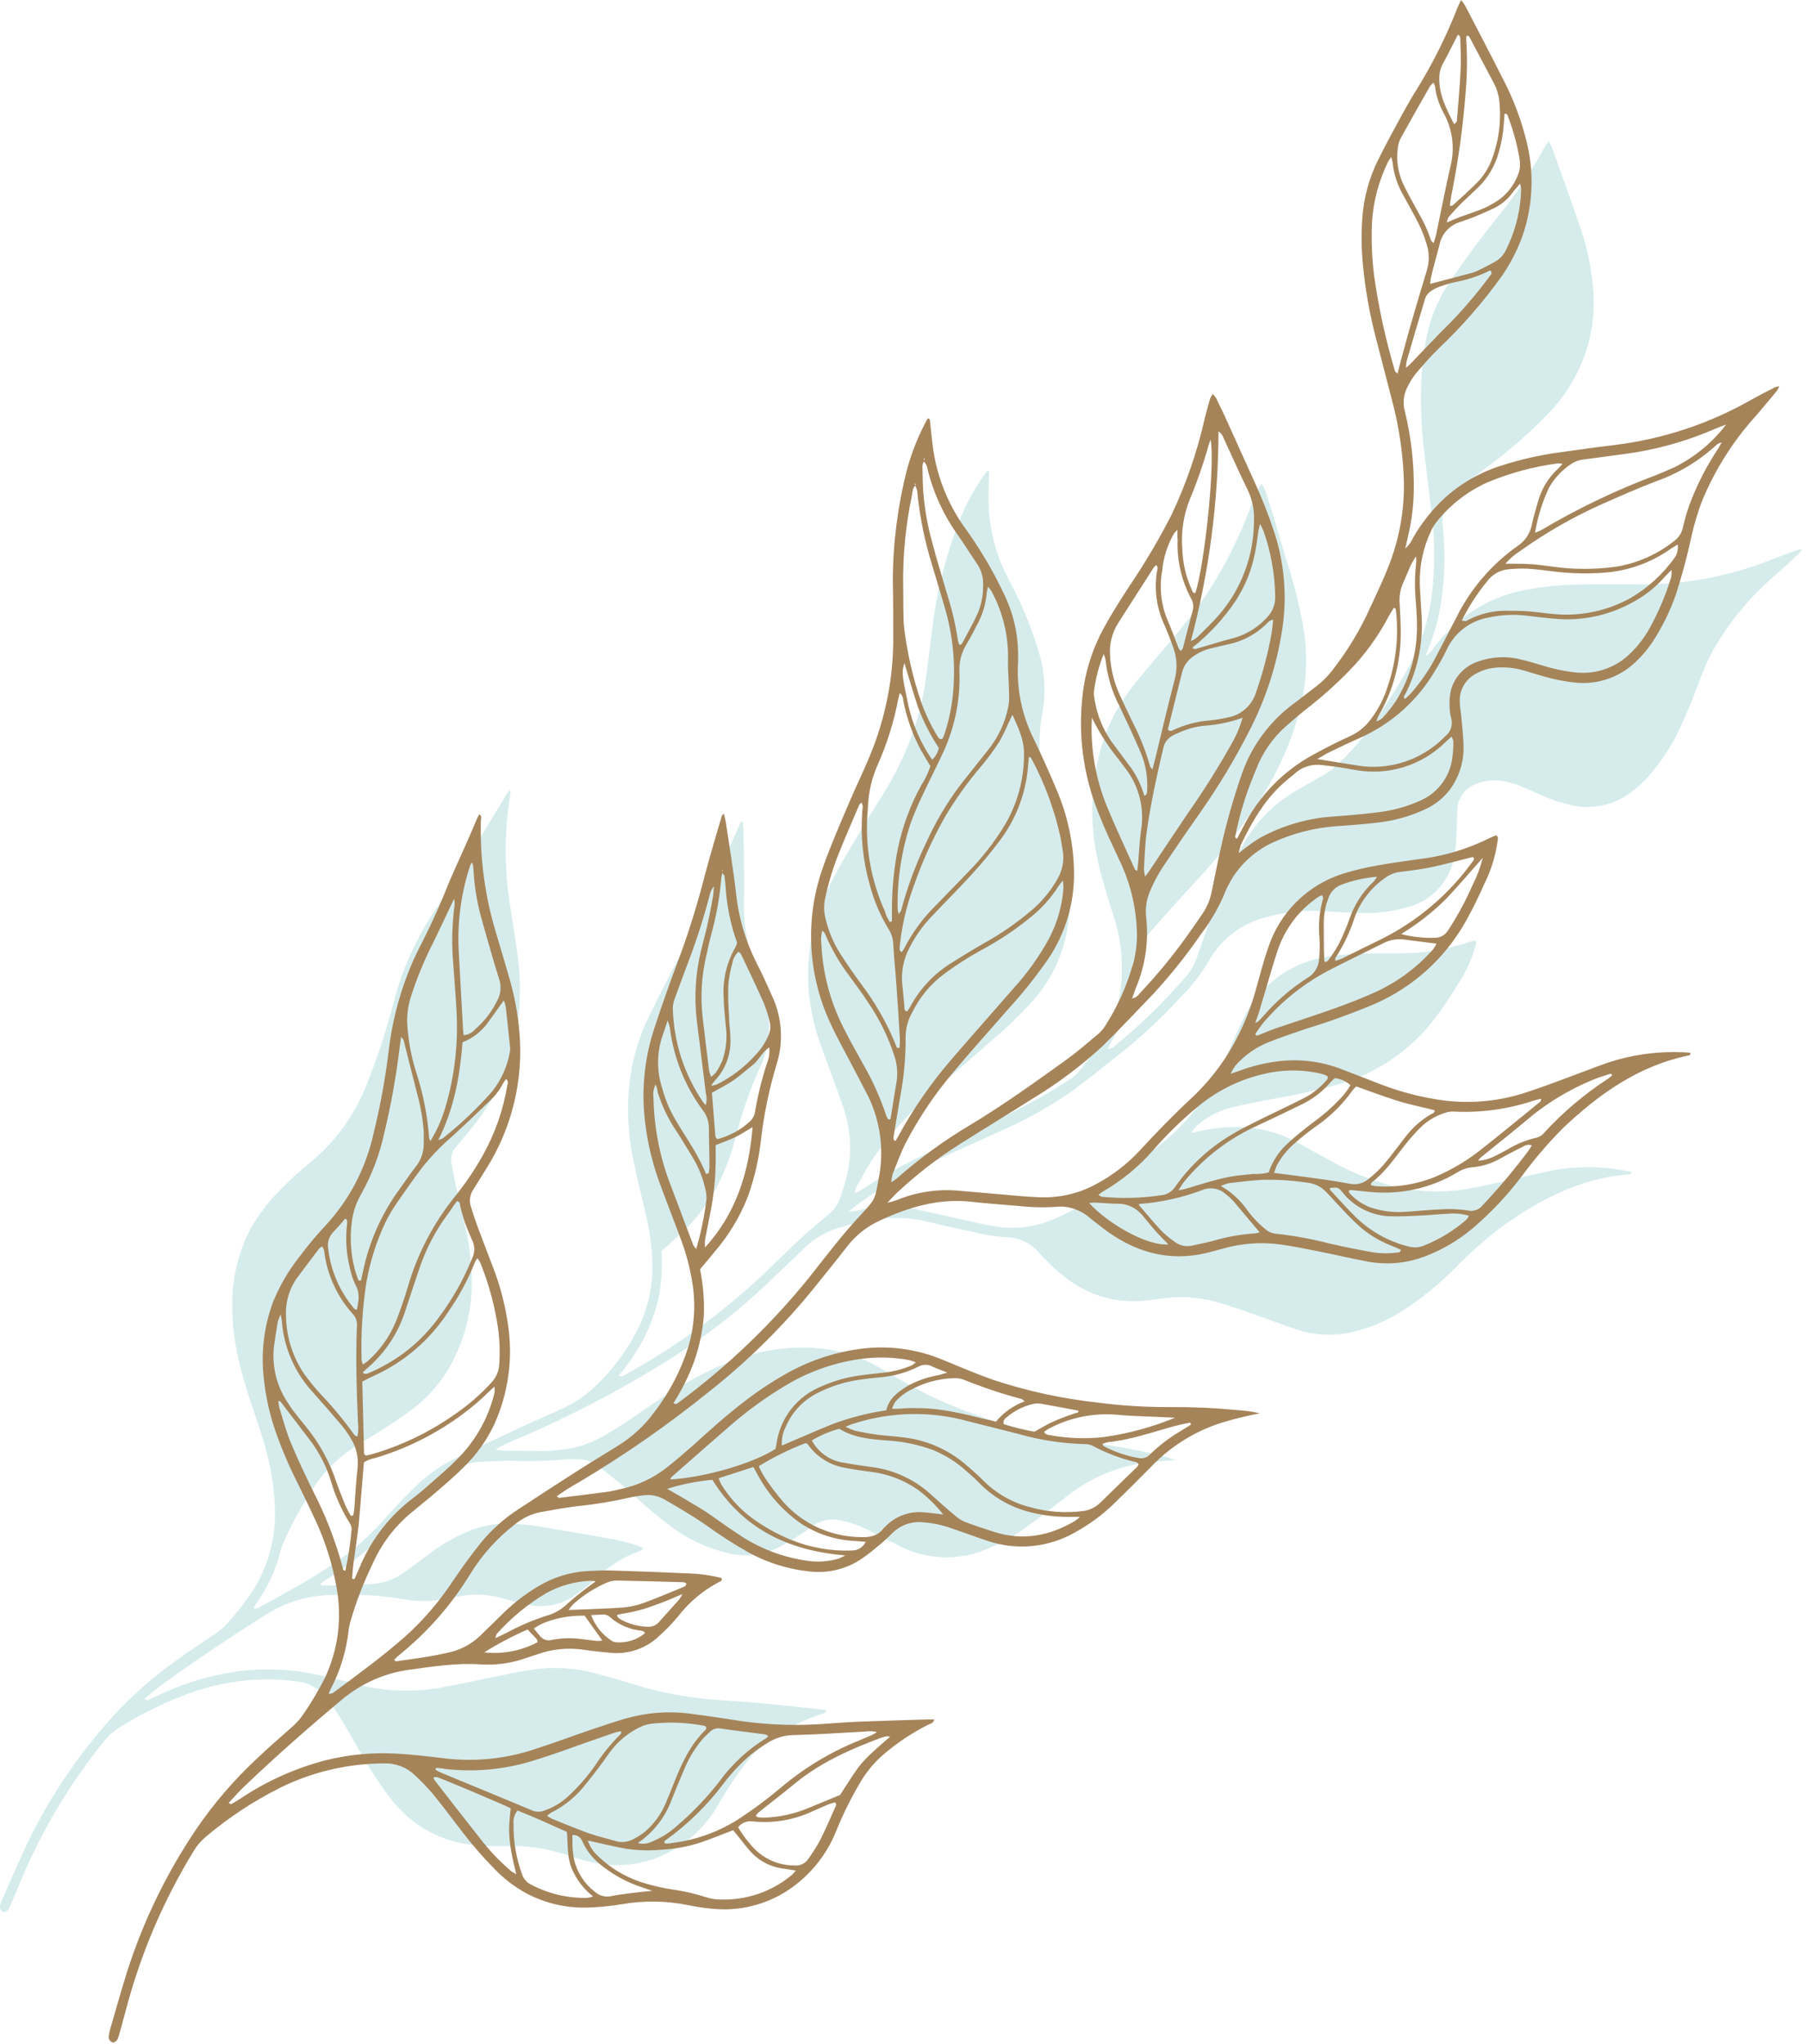 <?xml version="1.0" encoding="UTF-8"?> <svg xmlns="http://www.w3.org/2000/svg" width="306" height="346" viewBox="0 0 306 346" fill="none"> <g clip-path="url(#clip0_1116_188)"> <path d="M304.41 93.09C303.11 93.56 301.81 94.03 300.52 94.53C293.166 97.524 285.289 99.019 277.35 98.93C274.35 98.88 271.35 98.93 268.35 98.93C265.145 98.933 261.946 99.217 258.79 99.78C255.197 100.376 251.781 101.763 248.79 103.84C246.531 105.442 244.529 107.378 242.85 109.58C242.486 110.183 241.99 110.696 241.4 111.08C241.74 110.18 241.96 109.61 242.17 109.08C243.043 106.79 243.666 104.413 244.03 101.99C244.685 97.687 244.782 93.318 244.32 88.99C244.126 87.621 244.462 86.229 245.26 85.1C245.741 84.371 246.305 83.7 246.94 83.1C248.29 81.88 249.67 80.69 251.12 79.59C255.404 76.508 259.379 73.019 262.99 69.17C264.565 67.38 265.912 65.402 267 63.28C269.431 58.486 270.362 53.071 269.67 47.74C269.284 44.304 268.498 40.925 267.33 37.67C265.85 33.4 264.33 29.15 262.78 24.9C262.621 24.554 262.438 24.219 262.23 23.9C261.91 24.4 261.65 24.76 261.45 25.14C259.041 29.48 256.239 33.591 253.08 37.42C251.81 38.98 250.59 40.58 249.4 42.2C248.03 44.07 246.68 45.96 245.4 47.89C243.561 50.614 242.273 53.671 241.61 56.89C241.112 59.288 240.808 61.723 240.7 64.17C240.52 68.374 240.69 72.585 241.21 76.76C241.66 80.51 242.12 84.25 242.56 87.99C242.936 91.649 242.963 95.336 242.64 99C242.228 104.216 240.661 109.275 238.05 113.81C236.64 116.33 235.05 118.72 233.48 121.16C231.625 123.929 229.494 126.502 227.12 128.84C226.113 129.875 224.957 130.755 223.69 131.45C222.43 132.15 221.2 132.91 219.93 133.6C215.499 136.048 211.948 139.826 209.78 144.4C208.015 147.941 206.446 151.577 205.08 155.29C204.25 157.58 203.45 159.9 202.64 162.2C202.229 163.391 201.587 164.489 200.75 165.43C199.743 166.55 198.723 167.66 197.69 168.76C194.942 171.693 191.999 174.436 188.88 176.97C188.541 177.348 188.067 177.578 187.56 177.61C187.85 177.05 188.06 176.61 188.3 176.17C190.388 172.71 191.523 168.76 191.59 164.72C191.64 163.33 192.039 161.975 192.75 160.78C193.628 159.254 194.675 157.832 195.87 156.54C198.03 154.1 200.21 151.67 202.44 149.28C206.078 145.37 209.42 141.195 212.44 136.79C215.522 132.344 217.909 127.454 219.52 122.29C221.27 116.887 221.641 111.133 220.6 105.55C220.035 102.51 219.297 99.506 218.39 96.55C217.39 93.37 216.49 90.18 215.52 87C215.09 85.55 214.61 84.12 214.13 82.7C214 82.424 213.846 82.16 213.67 81.91C213.468 82.125 213.287 82.36 213.13 82.61C212.68 83.61 212.23 84.68 211.82 85.73C209.898 90.915 207.409 95.871 204.4 100.51C201.849 104.172 199.077 107.675 196.1 111C194.43 113 192.74 114.91 191.22 117C188.84 120.176 187.123 123.798 186.17 127.65C184.568 133.953 184.568 140.557 186.17 146.86C186.51 148.2 186.87 149.53 187.26 150.86C187.78 152.61 188.36 154.34 188.89 156.08C189.907 159.652 190.223 163.388 189.82 167.08C189.634 168.778 189.189 170.437 188.5 172C187.018 175.467 185.015 178.688 182.56 181.55C182.151 182.029 181.665 182.435 181.12 182.75C179.26 183.92 177.43 185.14 175.49 186.16C170 189.07 164.49 192 158.81 194.46C154.24 196.401 149.861 198.764 145.73 201.52C145.407 201.707 145.073 201.874 144.73 202.02C144.824 201.585 144.957 201.16 145.13 200.75C146.06 199.12 146.93 197.44 147.99 195.89C150.646 192.147 153.708 188.709 157.12 185.64C160.49 182.54 164 179.64 167.44 176.57C170.091 174.357 172.587 171.965 174.91 169.41C178.186 165.721 180.276 161.133 180.91 156.24C181.521 151.554 181.181 146.792 179.91 142.24C179.13 139.4 178.31 136.56 177.39 133.76C175.959 129.642 175.652 125.216 176.5 120.94C176.5 120.76 176.5 120.57 176.58 120.38C177.154 116.83 176.866 113.195 175.74 109.78C175.46 108.88 175.15 107.99 174.84 107.1C173.75 104.091 172.447 101.163 170.94 98.34C168.553 93.942 167.334 89.004 167.4 84C167.4 82.81 167.47 81.61 167.49 80.42C167.49 80.14 167.62 79.79 167.19 79.68C165.433 82.046 163.96 84.611 162.8 87.32C160.501 92.969 158.909 98.88 158.06 104.92C157.647 108.253 157.227 111.553 156.8 114.82C156.068 119.988 154.511 125.005 152.19 129.68C150.5 133.2 148.26 136.39 146.27 139.74C144.38 142.92 142.43 146.08 140.75 149.37C138.678 153.272 137.399 157.547 136.989 161.946C136.579 166.345 137.045 170.782 138.36 175C139.04 177.29 139.94 179.5 140.75 181.75C141.45 183.7 142.18 185.64 142.86 187.59C144.351 192.037 144.319 196.853 142.77 201.28C141.77 204.34 141.77 204.37 139.29 206.44C135.83 209.26 132.69 212.44 129.48 215.52C122.35 222.248 114.393 228.041 105.8 232.76C105.57 232.89 105.3 233.17 104.8 232.84C106.456 230.884 107.891 228.751 109.08 226.48C110.219 224.24 111.069 221.864 111.61 219.41C112.037 216.904 112.168 214.357 112 211.82C113 210.93 113.89 210.14 114.76 209.33C117.395 206.988 119.613 204.215 121.32 201.13C122.695 198.445 123.774 195.618 124.54 192.7C125.565 188.557 126.967 184.517 128.73 180.63C130.404 177.13 130.697 173.127 129.55 169.42C128.96 167.42 128.37 165.42 127.68 163.5C126.414 159.741 125.845 155.783 126 151.82C126.08 148 125.94 144.17 125.89 140.34C125.89 139.91 125.81 139.48 125.76 139C125.57 139.14 125.43 139.18 125.39 139.27C124.05 142.27 122.66 145.33 121.39 148.4C119.64 152.771 117.661 157.047 115.46 161.21C113.58 164.683 111.777 168.2 110.05 171.76C107.934 175.983 106.702 180.594 106.43 185.31C106.207 189.142 106.503 192.987 107.31 196.74C108 199.87 108.76 202.98 109.48 206.1C110.158 208.974 110.493 211.918 110.48 214.87C110.434 218.02 109.754 221.129 108.48 224.01C106.764 227.735 104.393 231.122 101.48 234.01C99.567 236.008 97.272 237.599 94.73 238.69C92.32 239.76 89.9 240.82 87.51 241.93C84.177 243.49 80.843 245.077 77.51 246.69C75.007 247.868 72.705 249.434 70.69 251.33C68.87 253.06 67.14 254.89 65.47 256.76C62.877 259.751 59.913 262.399 56.65 264.64C52.48 267.45 48.05 269.81 43.65 272.25C43.415 272.29 43.175 272.29 42.94 272.25C43.12 271.94 43.2 271.77 43.3 271.62C45.321 268.806 46.777 265.628 47.59 262.26C47.728 261.78 47.905 261.311 48.12 260.86C49.448 257.877 51.024 255.01 52.83 252.29C54.636 249.347 57.088 246.854 60 245C61.54 244 63.11 243.1 64.63 242.11C66.31 241.01 68.01 239.93 69.63 238.71C71.962 236.989 73.961 234.857 75.53 232.42C78.513 227.648 80.029 222.106 79.89 216.48C79.833 213.651 79.498 210.834 78.89 208.07C78.31 205.43 77.67 202.81 77.08 200.17C76.83 199.07 76.63 197.96 76.45 196.85C76.366 196.383 76.389 195.902 76.518 195.445C76.646 194.988 76.876 194.566 77.19 194.21L79.59 191.31C84.736 185.202 87.696 177.551 88 169.57C88.13 166.618 87.969 163.66 87.52 160.74C87.14 158.2 86.76 155.65 86.35 153.11C85.385 147.082 85.385 140.938 86.35 134.91C86.35 134.58 86.67 134.2 86.27 133.8C86.117 133.973 85.977 134.157 85.85 134.35C85.13 135.53 84.43 136.73 83.7 137.9C82.47 140 81.1 142 79.9 144.14C78.01 147.48 76.03 150.75 73.82 153.89C72.926 155.179 72.102 156.514 71.35 157.89C69.229 161.744 67.612 165.854 66.54 170.12C65.415 174.433 64.029 178.675 62.39 182.82C60.415 188.295 56.994 193.133 52.49 196.82C50.839 198.169 49.263 199.608 47.77 201.13C45.684 203.136 43.898 205.433 42.47 207.95C40.502 211.668 39.434 215.795 39.35 220C39.264 223.021 39.533 226.042 40.15 229C40.753 231.892 41.545 234.741 42.52 237.53C43.23 239.67 43.97 241.81 44.62 243.98C45.752 247.643 46.398 251.439 46.54 255.27C46.766 260.329 45.398 265.33 42.63 269.57C41.386 271.383 40.027 273.113 38.56 274.75C37.943 275.456 37.229 276.072 36.44 276.58C34.3 278.02 32.15 279.43 30.07 280.94C25.907 283.87 22.087 287.258 18.68 291.04C12.936 297.467 8.138 304.679 4.43 312.46C3.05 315.46 1.76 318.46 0.43 321.4C0.278 321.744 0.151 322.098 0.05 322.46C-0.04 322.664 -0.052 322.893 0.017 323.105C0.085 323.317 0.228 323.497 0.42 323.61C0.78 323.79 1.22 323.61 1.48 323.1C1.656 322.776 1.813 322.442 1.95 322.1C2.4 321.1 2.85 320.03 3.28 318.99C6.876 310.2 11.749 301.989 17.74 294.62C18.366 293.837 19.116 293.162 19.96 292.62C24.096 289.987 28.53 287.855 33.17 286.27C38.674 284.443 44.52 283.886 50.27 284.64C51.211 284.73 52.124 285.009 52.954 285.461C53.784 285.913 54.514 286.528 55.1 287.27C55.961 288.344 56.766 289.462 57.51 290.62C58.74 292.62 59.86 294.62 61.02 296.62C62.443 299.184 64.037 301.649 65.79 304C67.086 305.781 68.647 307.353 70.42 308.66C73.241 310.692 76.543 311.953 80 312.32C81.874 312.512 83.758 312.578 85.64 312.52C89.227 312.391 92.808 312.927 96.2 314.1C97.509 314.563 98.845 314.947 100.2 315.25C105.02 316.38 110.09 315.572 114.32 313C117.294 311.21 119.773 308.704 121.53 305.71C123.126 302.86 124.955 300.147 127 297.6C128.211 296.156 129.642 294.91 131.24 293.91C133.628 292.401 136.182 291.169 138.85 290.24C139.22 290.11 139.75 290.16 139.93 289.53C139.53 289.47 139.17 289.39 138.81 289.35C135.07 288.96 131.32 288.56 127.57 288.21C125.57 288.02 123.57 287.93 121.57 287.79C116.681 287.452 111.849 286.546 107.17 285.09C105.01 284.42 102.84 283.81 100.66 283.23C97.25 282.324 93.69 282.127 90.2 282.65C88.39 282.92 86.6 283.26 84.82 283.65C81.37 284.33 77.94 285.1 74.48 285.73C69.632 286.553 64.662 286.304 59.92 285C57.5 284.37 55.06 283.76 52.6 283.28C48.777 282.551 44.866 282.406 41 282.85C35.94 283.47 31.019 284.93 26.44 287.17C25.93 287.41 25.44 287.65 24.89 287.85C24.79 287.85 24.61 287.7 24.46 287.61L24.38 287.75L24.44 287.61C25.36 286.86 26.25 286.06 27.22 285.36C33 281.15 38.95 277.18 45.01 273.36C48.523 271.127 52.608 269.96 56.77 270C60.594 269.831 64.426 270.069 68.2 270.71C70.674 271.192 73.22 271.158 75.68 270.61C76.24 270.51 76.8 270.43 77.35 270.31C79.939 269.739 82.632 269.842 85.17 270.61C86.49 271 87.84 271.31 89.17 271.61C90.579 271.958 92.047 271.995 93.471 271.719C94.896 271.442 96.243 270.859 97.42 270.01C98.659 269.159 99.839 268.223 100.95 267.21C103.018 265.179 105.492 263.608 108.21 262.6C108.47 262.52 108.85 262.47 108.77 261.99C107.085 261.314 105.331 260.825 103.54 260.53C99.46 259.8 95.38 259.08 91.3 258.41C89.94 258.18 88.56 258.06 87.18 257.95C84.409 257.756 81.633 258.226 79.08 259.32C76.954 260.232 74.941 261.387 73.08 262.76C71.56 263.87 70.08 265.01 68.54 266.12C67.013 267.24 65.214 267.931 63.33 268.12C62.2 268.24 61.07 268.31 59.95 268.34C58.31 268.39 56.68 268.39 55.05 268.4C54.78 268.4 54.44 268.56 54.25 268.08C54.61 267.84 54.96 267.59 55.33 267.36C60.317 264.306 64.75 260.427 68.44 255.89C70.749 253.066 73.559 250.693 76.73 248.89C78.014 248.091 79.472 247.611 80.98 247.49C82.98 247.38 84.98 247.27 86.98 247.31C89.929 247.409 92.882 247.322 95.82 247.05C96.51 246.98 97.2 247.05 97.89 247.05C99.225 247.028 100.523 247.494 101.54 248.36C103.46 249.88 105.39 251.36 107.21 253.02C109.357 255.048 111.625 256.945 114 258.7C116.758 260.683 119.876 262.109 123.18 262.9C126.137 263.659 129.269 263.303 131.98 261.9C133.15 261.3 134.27 260.6 135.38 259.9C136.071 259.462 136.739 258.988 137.38 258.48C138.108 257.928 138.95 257.547 139.845 257.365C140.74 257.183 141.665 257.205 142.55 257.43C144.086 257.756 145.572 258.284 146.97 259C148.76 259.9 150.54 260.84 152.34 261.74C154.585 262.887 157.053 263.532 159.572 263.63C162.092 263.729 164.602 263.278 166.93 262.31C169.277 261.406 171.496 260.199 173.53 258.72C175.91 256.98 178.26 255.19 180.58 253.38C184.366 250.328 188.906 248.355 193.72 247.67C195.03 247.49 196.34 247.4 197.66 247.27L199.11 247.17C197.943 246.737 196.742 246.403 195.52 246.17C192.098 245.365 188.636 244.734 185.15 244.28C181.101 243.765 177.091 242.973 173.15 241.91C167.544 240.52 162.101 238.542 156.91 236.01C154.29 234.67 151.75 233.15 149.2 231.68C145.228 229.341 140.7 228.111 136.09 228.12C132.188 228.106 128.315 228.783 124.65 230.12C121.825 231.171 119.092 232.456 116.48 233.96C113.19 235.82 110.09 237.96 106.99 240.09C105.437 241.15 103.847 242.15 102.22 243.09C99.873 244.446 97.252 245.259 94.55 245.47C93.74 245.54 92.92 245.64 92.11 245.64C89.53 245.64 86.96 245.59 84.39 245.55C84.3 245.55 84.22 245.41 84.03 245.25C85.243 244.604 86.492 244.027 87.77 243.52C95.746 240.129 103.466 236.165 110.87 231.66C117.761 227.573 124.177 222.733 130 217.23C132 215.28 134.11 213.36 136.11 211.37C137.775 209.729 139.818 208.523 142.06 207.86C147.06 206.32 152.06 205.56 157.27 206.86C159.76 207.5 162.27 208 164.8 208.56C166.872 209.077 168.988 209.395 171.12 209.51C171.679 209.562 172.23 209.683 172.76 209.87C174.002 210.323 175.105 211.092 175.96 212.1C176.85 212.99 177.7 213.92 178.62 214.77C183.22 219.01 188.62 220.97 194.85 220.07C195.47 219.98 196.1 219.92 196.72 219.83C199.838 219.377 203.016 219.582 206.05 220.43C208.11 221 210.12 221.71 212.14 222.43C214.74 223.33 217.32 224.32 219.94 225.18C222.958 226.115 226.175 226.205 229.24 225.44C232.116 224.753 234.857 223.59 237.35 222C240.629 219.896 243.667 217.437 246.41 214.67C248.816 212.195 251.4 209.899 254.14 207.8C260.65 203.11 267.59 199.46 275.78 198.8C275.96 198.8 276.31 198.87 276.27 198.39C275.85 198.31 275.44 198.2 275.01 198.14C270.986 197.41 266.864 197.41 262.84 198.14C260.5 198.63 258.18 199.2 255.84 199.72C253.5 200.24 251.31 200.77 249.03 201.16C244.507 202.02 239.848 201.849 235.4 200.66C232.07 199.738 228.856 198.44 225.82 196.79C223.82 195.67 221.76 194.54 219.72 193.43C216.623 191.728 213.153 190.821 209.62 190.79C207.546 190.769 205.477 190.981 203.45 191.42C202.98 191.53 202.5 191.61 201.7 191.77C201.99 191.347 202.308 190.943 202.65 190.56C204.416 189.028 206.531 187.953 208.81 187.43C210.81 186.94 212.81 186.54 214.89 186.15C218.793 185.505 222.661 184.664 226.48 183.63C233.065 181.779 238.866 177.829 243 172.38C244.36 170.58 245.61 168.69 246.79 166.77C248.172 164.741 249.209 162.497 249.86 160.13C249.93 159.84 250.14 159.54 249.75 159.22C249.411 159.28 249.077 159.363 248.75 159.47C244.893 160.805 240.831 161.448 236.75 161.37C234.61 161.37 232.48 161.37 230.35 161.45C228.278 161.505 226.212 161.713 224.17 162.07C221.248 162.591 218.492 163.8 216.129 165.596C213.766 167.392 211.864 169.724 210.58 172.4C209.48 174.57 208.58 176.86 207.58 179.1C206.057 182.62 204.036 185.904 201.58 188.85C199.526 191.247 197.174 193.371 194.58 195.17C191.45 197.38 188.45 199.75 185.5 202.17C183.174 204.096 180.541 205.617 177.71 206.67C174.764 207.81 171.564 208.131 168.45 207.6C167.4 207.42 166.35 207.22 165.31 206.99C162.12 206.28 158.95 205.54 155.76 204.85C152.265 203.988 148.608 204.022 145.13 204.95C144.637 205.047 144.14 205.117 143.64 205.16C144.43 204.52 144.89 204.16 145.38 203.77C148.91 201.253 152.67 199.077 156.61 197.27C160.82 195.33 165.09 193.48 169.3 191.53C173.623 189.652 177.75 187.351 181.62 184.66C184.85 182.28 187.95 179.73 191.1 177.23C194.3 174.583 197.307 171.713 200.1 168.64C201.738 166.992 203.184 165.164 204.41 163.19C205 162.084 205.707 161.045 206.52 160.09C208.434 157.902 210.926 156.298 213.71 155.46C217.023 154.462 220.485 154.049 223.94 154.24C226.32 154.39 228.7 154.53 231.09 154.57C233.546 154.603 235.994 154.266 238.35 153.57C240.062 153.141 241.643 152.296 242.95 151.11C244.844 149.325 246.063 146.941 246.4 144.36C246.63 142.69 246.63 140.99 246.72 139.3C246.72 138.48 246.72 137.66 246.79 136.85C246.867 135.935 247.202 135.06 247.756 134.327C248.31 133.594 249.06 133.034 249.92 132.71C251.029 132.257 252.225 132.059 253.42 132.13C254.865 132.21 256.284 132.549 257.61 133.13C258.66 133.56 259.67 134.05 260.71 134.49C262.426 135.27 264.215 135.88 266.05 136.31C267.768 136.7 269.55 136.717 271.275 136.36C273 136.003 274.628 135.28 276.05 134.24C277.123 133.478 278.109 132.599 278.99 131.62C280.959 129.405 282.64 126.949 283.99 124.31C285.404 121.377 286.665 118.373 287.77 115.31C288.435 113.483 289.227 111.706 290.14 109.99C292.899 105.186 296.468 100.896 300.69 97.31C302.06 96.12 303.39 94.87 304.69 93.64C304.866 93.435 305.024 93.214 305.16 92.98C304.908 92.999 304.657 93.036 304.41 93.09Z" fill="#D6ECEC"></path> <path d="M38.7 305.22C38.86 305.29 39.08 305.46 39.17 305.41C39.69 305.13 40.17 304.82 40.68 304.5C45.094 301.544 49.971 299.347 55.11 298C59.05 297.016 63.116 296.635 67.17 296.87C69.77 297.02 72.37 297.31 74.97 297.63C80.046 298.287 85.203 297.823 90.08 296.27C93.57 295.15 97 293.87 100.47 292.69C102.26 292.08 104.06 291.48 105.88 290.95C109.41 289.921 113.113 289.629 116.76 290.09C119.09 290.39 121.42 290.72 123.76 291.09C128.793 291.938 133.907 292.2 139 291.87C141.09 291.74 143.17 291.55 145.26 291.47C149.18 291.31 153.1 291.2 157.02 291.08C157.4 291.08 157.78 291.08 158.2 291.08C158.1 291.75 157.55 291.78 157.2 291.96C154.575 293.285 152.112 294.91 149.86 296.8C148.352 298.057 147.05 299.542 146 301.2C144.237 304.106 142.719 307.153 141.46 310.31C140.06 313.644 137.85 316.576 135.03 318.84C131.018 322.09 125.89 323.634 120.75 323.14C119.315 323.015 117.89 322.804 116.48 322.51C112.822 321.772 109.058 321.718 105.38 322.35C103.444 322.668 101.49 322.862 99.53 322.93C95.916 323.044 92.335 322.214 89.14 320.52C87.128 319.419 85.296 318.016 83.71 316.36C81.558 314.161 79.554 311.823 77.71 309.36C76.24 307.44 74.8 305.51 73.26 303.64C72.318 302.546 71.316 301.505 70.26 300.52C69.562 299.851 68.737 299.33 67.833 298.986C66.929 298.643 65.966 298.484 65 298.52C58.959 298.545 53.001 299.933 47.57 302.58C42.988 304.864 38.697 307.691 34.79 311C33.996 311.673 33.321 312.474 32.79 313.37C27.624 321.804 23.735 330.957 21.25 340.53C20.95 341.66 20.63 342.79 20.32 343.93C20.21 344.3 20.11 344.68 19.97 345.05C19.77 345.59 19.34 345.86 18.97 345.73C18.763 345.631 18.596 345.464 18.498 345.256C18.399 345.048 18.375 344.813 18.43 344.59C18.488 344.202 18.572 343.818 18.68 343.44C19.63 340.18 20.54 336.91 21.56 333.67C24.301 325.126 28.247 317.018 33.28 309.59C36.271 305.216 39.742 301.191 43.63 297.59C45.57 295.74 47.63 293.98 49.63 292.2C50.348 291.553 50.977 290.813 51.5 290C52.794 288.108 53.963 286.134 55 284.09C57.253 279.325 57.952 273.974 57 268.79C56.318 264.854 55.121 261.024 53.44 257.4C52.44 255.26 51.44 253.16 50.38 251.04C48.99 248.297 47.778 245.468 46.75 242.57C45.703 239.609 45.008 236.534 44.68 233.41C44.167 229.04 44.691 224.61 46.21 220.48C47.339 217.686 48.864 215.069 50.74 212.71C52.067 210.931 53.489 209.225 55 207.6C59.132 203.184 61.99 197.731 63.27 191.82C64.383 187.315 65.225 182.746 65.79 178.14C66.301 173.588 67.397 169.121 69.05 164.85C69.641 163.324 70.308 161.829 71.05 160.37C72.885 156.823 74.537 153.185 76 149.47C77 147.11 78.08 144.82 79.11 142.47C79.7 141.16 80.25 139.83 80.83 138.47C80.93 138.25 81.07 138.05 81.19 137.84C81.66 138.19 81.43 138.62 81.43 138.97C81.265 145.324 82.115 151.664 83.95 157.75C84.72 160.32 85.47 162.89 86.22 165.46C87.088 168.413 87.664 171.444 87.94 174.51C88.709 182.787 86.688 191.083 82.2 198.08C81.51 199.19 80.83 200.3 80.13 201.41C79.856 201.82 79.677 202.286 79.608 202.774C79.539 203.263 79.581 203.76 79.73 204.23C80.07 205.35 80.44 206.47 80.84 207.57C81.84 210.21 82.84 212.83 83.84 215.47C84.849 218.26 85.572 221.145 86 224.08C86.911 229.848 86.118 235.756 83.72 241.08C82.443 243.814 80.678 246.291 78.51 248.39C77.04 249.87 75.44 251.23 73.86 252.59C72.43 253.83 70.94 255 69.48 256.22C66.723 258.549 64.534 261.477 63.08 264.78C61.593 267.835 60.365 271.009 59.41 274.27C59.255 274.767 59.138 275.275 59.06 275.79C58.691 279.376 57.632 282.857 55.94 286.04C55.85 286.21 55.79 286.4 55.65 286.75C55.9 286.742 56.147 286.691 56.38 286.6C60.57 283.48 64.81 280.42 68.73 276.94C71.782 274.175 74.47 271.033 76.73 267.59C78.19 265.42 79.73 263.3 81.36 261.26C83.177 259.024 85.333 257.087 87.75 255.52C90.97 253.393 94.203 251.293 97.45 249.22C99.76 247.74 102.11 246.31 104.45 244.87C106.918 243.384 109.066 241.423 110.77 239.1C113.37 235.731 115.348 231.924 116.61 227.86C117.517 224.712 117.783 221.413 117.39 218.16C116.985 215.109 116.217 212.118 115.1 209.25C113.93 206.13 112.71 203.02 111.57 199.89C110.22 196.129 109.379 192.204 109.07 188.22C108.705 183.315 109.334 178.386 110.92 173.73C112.2 169.83 113.58 165.94 115.04 162.1C116.73 157.513 118.176 152.84 119.37 148.1C120.26 144.75 121.27 141.44 122.24 138.1C122.24 138 122.4 137.93 122.58 137.77C122.7 138.26 122.83 138.69 122.9 139.13C123.48 143.07 124.16 147.01 124.61 150.97C125.016 155.079 126.165 159.081 128 162.78C129 164.7 129.88 166.67 130.76 168.64C132.46 172.301 132.714 176.47 131.47 180.31C130.194 184.571 129.307 188.939 128.82 193.36C128.444 196.477 127.723 199.542 126.67 202.5C125.345 205.921 123.444 209.09 121.05 211.87C120.26 212.87 119.45 213.77 118.55 214.87C119.076 217.462 119.291 220.107 119.19 222.75C118.977 225.358 118.432 227.929 117.57 230.4C116.66 232.911 115.473 235.313 114.03 237.56C114.55 237.83 114.78 237.51 115.03 237.34C123.225 231.272 130.618 224.189 137.03 216.26C139.9 212.62 142.71 208.92 145.88 205.53C148.2 203.04 148.18 203.01 148.76 199.72C149.767 194.929 149.148 189.939 147 185.54C146 183.62 145 181.72 144 179.81C142.85 177.6 141.62 175.44 140.6 173.18C138.661 169.016 137.566 164.509 137.377 159.92C137.188 155.331 137.91 150.749 139.5 146.44C140.79 142.81 142.35 139.28 143.86 135.73C145.45 132 147.32 128.4 148.58 124.53C150.32 119.374 151.225 113.972 151.26 108.53C151.26 105.07 151.26 101.6 151.19 98.14C151.225 91.793 152.045 85.475 153.63 79.33C154.454 76.372 155.618 73.519 157.1 70.83C157.57 70.88 157.48 71.27 157.51 71.55C157.66 72.79 157.77 74.03 157.92 75.26C158.536 80.417 160.464 85.33 163.52 89.53C165.465 92.236 167.216 95.076 168.76 98.03C169.21 98.9 169.65 99.78 170.07 100.67C171.701 104.038 172.5 107.749 172.4 111.49C172.4 111.69 172.4 111.88 172.4 112.08C172.12 116.609 173.052 121.131 175.1 125.18C176.44 127.94 177.68 130.76 178.88 133.58C180.825 138.098 181.845 142.961 181.88 147.88C181.909 153.014 180.393 158.038 177.53 162.3C175.488 165.259 173.246 168.076 170.82 170.73C167.69 174.33 164.48 177.86 161.43 181.52C158.335 185.167 155.652 189.144 153.43 193.38C152.54 195.11 151.88 196.97 151.15 198.79C151.029 199.235 150.952 199.69 150.92 200.15C151.37 199.84 151.64 199.69 151.86 199.5C155.736 196.082 159.924 193.035 164.37 190.4C169.92 187.06 175.17 183.28 180.43 179.51C182.29 178.18 184.01 176.68 185.77 175.21C186.282 174.809 186.725 174.325 187.08 173.78C189.219 170.483 190.841 166.878 191.89 163.09C192.357 161.384 192.573 159.619 192.53 157.85C192.429 153.98 191.58 150.167 190.03 146.62C189.25 144.9 188.41 143.2 187.63 141.47C187.04 140.16 186.49 138.83 185.95 137.47C183.44 131.181 182.539 124.365 183.33 117.64C183.793 113.546 185.075 109.588 187.1 106C188.38 103.65 189.85 101.4 191.3 99.15C193.907 95.299 196.275 91.291 198.39 87.15C200.851 81.952 202.732 76.499 204 70.89C204.27 69.75 204.59 68.62 204.92 67.49C205.046 67.21 205.196 66.942 205.37 66.69C205.591 66.92 205.788 67.171 205.96 67.44C206.65 68.85 207.34 70.26 207.96 71.68C209.4 74.83 210.8 78 212.25 81.15C213.595 84.057 214.774 87.039 215.78 90.08C217.619 95.701 218.031 101.69 216.98 107.51C216.041 113.061 214.26 118.436 211.7 123.45C209.192 128.413 206.324 133.185 203.12 137.73C201.16 140.503 199.237 143.307 197.35 146.14C196.297 147.637 195.415 149.247 194.72 150.94C194.154 152.27 193.934 153.722 194.08 155.16C194.567 159.341 193.943 163.577 192.27 167.44C192.08 167.92 191.93 168.44 191.71 169.03C192.228 168.928 192.684 168.627 192.98 168.19C195.866 165.144 198.539 161.903 200.98 158.49C201.89 157.21 202.78 155.93 203.67 154.63C204.405 153.546 204.915 152.325 205.17 151.04C205.69 148.55 206.17 146.04 206.74 143.56C207.628 139.541 208.74 135.575 210.07 131.68C211.673 126.65 214.823 122.255 219.07 119.12C220.28 118.23 221.44 117.28 222.65 116.38C223.858 115.487 224.927 114.418 225.82 113.21C227.944 110.467 229.784 107.515 231.31 104.4C232.56 101.67 233.91 98.97 235.01 96.18C237.069 91.137 237.985 85.7 237.69 80.26C237.493 76.405 236.927 72.577 236 68.83C235.02 65.03 234.037 61.23 233.05 57.43C231.93 53.195 231.168 48.873 230.77 44.51C230.537 41.97 230.513 39.414 230.7 36.87C230.941 33.471 231.845 30.152 233.36 27.1C234.44 24.93 235.57 22.79 236.73 20.67C237.73 18.83 238.73 17.01 239.85 15.23C242.579 10.839 244.899 6.206 246.78 1.39C246.94 0.97 247.16 0.57 247.42 0C247.682 0.315 247.919 0.649 248.13 1C250.3 5.17 252.48 9.34 254.6 13.54C256.26 16.737 257.542 20.116 258.42 23.61C259.854 29.013 259.638 34.721 257.8 40C256.951 42.337 255.812 44.557 254.41 46.61C251.222 51.079 247.608 55.228 243.62 59C242.27 60.33 241.01 61.76 239.79 63.2C239.22 63.916 238.733 64.694 238.34 65.52C237.667 66.793 237.513 68.276 237.91 69.66C238.979 74.051 239.483 78.561 239.41 83.08C239.368 85.63 239.053 88.168 238.47 90.65C238.34 91.27 238.19 91.89 237.96 92.86C238.521 92.386 238.963 91.786 239.25 91.11C240.676 88.607 242.473 86.335 244.58 84.37C247.393 81.804 250.74 79.895 254.38 78.78C257.558 77.758 260.821 77.022 264.13 76.58C267.24 76.14 270.34 75.7 273.46 75.33C281.663 74.322 289.582 71.683 296.75 67.57C298.01 66.87 299.29 66.22 300.56 65.57C300.804 65.488 301.055 65.427 301.31 65.39C301.196 65.648 301.066 65.898 300.92 66.14C299.7 67.59 298.51 69.07 297.26 70.49C293.399 74.77 290.313 79.691 288.14 85.03C287.436 86.929 286.861 88.873 286.42 90.85C285.715 94.174 284.834 97.459 283.78 100.69C282.765 103.595 281.388 106.36 279.68 108.92C278.903 110.048 278.008 111.091 277.01 112.03C275.692 113.303 274.117 114.278 272.39 114.89C270.663 115.503 268.825 115.738 267 115.58C265.047 115.395 263.118 115.016 261.24 114.45C260.1 114.14 258.99 113.77 257.85 113.45C256.397 113.047 254.884 112.902 253.38 113.02C252.136 113.106 250.929 113.475 249.85 114.1C249.009 114.555 248.314 115.239 247.845 116.072C247.376 116.906 247.153 117.855 247.2 118.81C247.2 119.65 247.39 120.5 247.46 121.34C247.61 123.1 247.84 124.86 247.84 126.62C247.852 129.328 246.926 131.957 245.22 134.06C244.029 135.461 242.516 136.553 240.81 137.24C238.471 138.272 235.99 138.946 233.45 139.24C230.99 139.53 228.51 139.72 226.03 139.89C222.437 140.176 218.921 141.086 215.64 142.58C212.888 143.832 210.543 145.831 208.87 148.35C208.164 149.451 207.578 150.625 207.12 151.85C206.128 154.055 204.89 156.142 203.43 158.07C200.985 161.626 198.292 165.005 195.37 168.18C192.47 171.18 189.62 174.26 186.62 177.18C183.006 180.497 179.07 183.445 174.87 185.98C170.79 188.58 166.65 191.08 162.56 193.67C158.746 196.082 155.17 198.851 151.88 201.94C151.42 202.37 151.01 202.85 150.28 203.61C150.792 203.502 151.296 203.362 151.79 203.19C155.25 201.753 159.015 201.209 162.74 201.61C166.13 201.88 169.51 202.21 172.9 202.49C174 202.59 175.11 202.64 176.22 202.69C179.508 202.798 182.765 202.021 185.65 200.44C188.425 198.961 190.93 197.023 193.06 194.71C195.77 191.78 198.53 188.92 201.45 186.2C203.862 183.987 205.979 181.473 207.75 178.72C209.877 175.337 211.507 171.666 212.59 167.82C213.29 165.37 213.9 162.89 214.74 160.49C215.692 157.551 217.329 154.88 219.517 152.698C221.704 150.516 224.379 148.885 227.32 147.94C229.379 147.296 231.481 146.799 233.61 146.45C235.79 146.04 238.01 145.79 240.21 145.45C244.443 144.968 248.557 143.739 252.36 141.82C252.684 141.665 253.018 141.531 253.36 141.42C253.81 141.7 253.64 142.04 253.61 142.34C253.267 144.874 252.507 147.334 251.36 149.62C250.424 151.778 249.379 153.887 248.23 155.94C244.757 162.162 239.346 167.078 232.82 169.94C229.025 171.542 225.15 172.947 221.21 174.15C219.16 174.83 217.12 175.54 215.11 176.32C212.836 177.177 210.807 178.578 209.2 180.4C208.892 180.842 208.618 181.306 208.38 181.79L210.14 181.18C212.169 180.439 214.276 179.932 216.42 179.67C220.062 179.214 223.759 179.671 227.18 181C229.44 181.86 231.69 182.75 233.95 183.62C237.311 184.899 240.807 185.791 244.37 186.28C249.123 186.895 253.954 186.427 258.5 184.91C260.81 184.18 263.06 183.3 265.34 182.47C267.62 181.64 269.98 180.7 272.34 179.87C276.389 178.544 280.643 177.955 284.9 178.13C285.35 178.13 285.79 178.19 286.23 178.22C286.34 178.71 285.97 178.67 285.79 178.71C277.41 180.48 270.79 185.21 264.7 190.95C262.172 193.5 259.832 196.23 257.7 199.12C255.257 202.355 252.467 205.312 249.38 207.94C247.028 209.927 244.362 211.509 241.49 212.62C238.432 213.827 235.101 214.172 231.86 213.62C229.03 213.1 226.24 212.43 223.42 211.87C221.24 211.44 219.07 210.99 216.87 210.68C213.621 210.23 210.314 210.461 207.16 211.36C206.53 211.53 205.89 211.69 205.26 211.87C198.9 213.67 193.11 212.39 187.77 208.65C186.7 207.9 185.7 207.06 184.66 206.27C183.638 205.343 182.389 204.701 181.04 204.41C180.468 204.294 179.884 204.247 179.3 204.27C177.085 204.447 174.859 204.413 172.65 204.17C169.98 203.93 167.3 203.77 164.65 203.46C159.12 202.81 154.02 204.3 149.09 206.58C146.874 207.574 144.937 209.099 143.45 211.02C141.66 213.35 139.78 215.62 137.95 217.92C132.692 224.435 126.721 230.342 120.15 235.53C113.12 241.216 105.687 246.386 97.91 251C96.659 251.7 95.447 252.468 94.28 253.3C94.5 253.45 94.61 253.58 94.7 253.57C97.36 253.25 100.02 252.93 102.7 252.57C103.55 252.46 104.37 252.25 105.2 252.06C107.962 251.466 110.556 250.259 112.79 248.53C114.33 247.33 115.79 246.07 117.29 244.75C120.19 242.12 123.1 239.49 126.23 237.12C128.716 235.204 131.355 233.495 134.12 232.01C137.719 230.124 141.622 228.885 145.65 228.35C150.398 227.709 155.231 228.348 159.65 230.2C162.49 231.37 165.32 232.58 168.21 233.6C173.92 235.488 179.812 236.772 185.79 237.43C190.004 237.981 194.251 238.238 198.5 238.2C202.173 238.183 205.844 238.353 209.5 238.71C210.793 238.785 212.078 238.969 213.34 239.26C212.85 239.36 212.34 239.45 211.86 239.56C210.53 239.88 209.18 240.16 207.86 240.56C202.962 241.914 198.519 244.564 195 248.23C192.853 250.43 190.677 252.593 188.47 254.72C186.574 256.528 184.453 258.084 182.16 259.35C179.891 260.67 177.361 261.482 174.747 261.729C172.133 261.976 169.497 261.652 167.02 260.78C165.02 260.11 163.08 259.38 161.1 258.71C159.558 258.167 157.951 257.831 156.32 257.71C155.375 257.605 154.418 257.713 153.52 258.026C152.622 258.34 151.805 258.85 151.13 259.52C150.54 260.131 149.919 260.712 149.27 261.26C148.22 262.14 147.16 263.02 146.03 263.8C143.422 265.61 140.242 266.403 137.09 266.03C133.57 265.667 130.153 264.624 127.03 262.96C124.356 261.464 121.775 259.807 119.3 258C117.2 256.57 114.99 255.28 112.8 254C111.633 253.25 110.233 252.948 108.86 253.15C108.15 253.27 107.43 253.32 106.73 253.5C103.734 254.185 100.698 254.686 97.64 255C95.57 255.24 93.51 255.63 91.46 256C89.924 256.325 88.488 257.01 87.27 258C84.249 260.31 81.677 263.153 79.68 266.39C76.509 271.592 72.475 276.214 67.75 280.06C67.4 280.34 67.08 280.65 66.75 280.95C67.01 281.42 67.34 281.2 67.62 281.16C69.3 280.93 70.99 280.7 72.62 280.42C73.78 280.23 74.94 280 76.08 279.73C78.006 279.294 79.781 278.352 81.22 277C82.63 275.65 84.02 274.26 85.43 272.9C87.17 271.217 89.104 269.747 91.19 268.52C93.667 267.03 96.465 266.155 99.35 265.97C100.79 265.89 102.23 265.83 103.66 265.87C107.973 265.997 112.283 266.16 116.59 266.36C118.479 266.419 120.357 266.68 122.19 267.14C122.35 267.63 121.95 267.73 121.7 267.85C119.034 269.262 116.698 271.225 114.85 273.61C113.846 274.814 112.757 275.943 111.59 276.99C110.494 278.03 109.185 278.819 107.753 279.302C106.322 279.786 104.802 279.952 103.3 279.79C101.87 279.66 100.44 279.52 99.02 279.31C96.295 278.872 93.504 279.137 90.91 280.08C90.35 280.29 89.78 280.44 89.23 280.63C86.765 281.534 84.141 281.922 81.52 281.77C77.52 281.46 73.52 282.1 69.62 282.62C65.311 283.154 61.248 284.922 57.92 287.71C52.2 292.49 46.61 297.41 41.23 302.56C40.33 303.42 39.53 304.36 38.68 305.27C38.68 305.27 38.68 305.37 38.68 305.42L38.7 305.22ZM202 109.68C202.18 109.96 202.41 109.89 202.67 109.81L207.16 108.48C207.91 108.26 208.68 108.1 209.42 107.86C211.412 107.205 213.198 106.04 214.6 104.48C215.048 104.009 215.398 103.453 215.628 102.846C215.858 102.238 215.964 101.59 215.94 100.94C215.884 97.149 215.209 93.393 213.94 89.82C213.774 89.436 213.587 89.063 213.38 88.7C213.24 89.29 213.15 89.57 213.11 89.86C212.89 91.21 212.76 92.58 212.47 93.86C211.906 96.617 210.834 99.245 209.31 101.61C207.292 104.649 204.804 107.35 201.94 109.61C201.95 109.66 201.95 109.71 201.94 109.76C201.923 109.794 201.899 109.825 201.87 109.85L202 109.68ZM122.32 147.68L122.42 147.27C122.42 147.27 122.29 147.32 122.29 147.34C122.29 147.36 122.34 147.56 122.37 147.67C122.273 147.974 122.2 148.285 122.15 148.6C121.883 151.857 121.307 155.082 120.43 158.23C120.11 159.43 119.86 160.64 119.59 161.85C118.803 165.231 118.597 168.72 118.98 172.17C119.33 175.22 119.71 178.27 120.09 181.31C120.172 181.652 120.283 181.986 120.42 182.31C120.722 182.089 120.997 181.834 121.24 181.55C121.673 180.901 122.041 180.211 122.34 179.49C122.96 177.692 123.162 175.777 122.93 173.89C122.77 172.2 122.58 170.5 122.54 168.81C122.363 165.855 123.059 162.913 124.54 160.35C124.655 160.108 124.748 159.858 124.82 159.6C123.737 156.58 123.084 153.422 122.88 150.22C122.82 149.57 122.78 148.92 122.68 148.27C122.59 148.09 122.39 147.9 122.27 147.7L122.32 147.68ZM156.5 78.08C156.5 77.93 156.57 77.79 156.6 77.64H156.43C156.43 77.77 156.51 77.91 156.56 78.04C156.04 78.59 156.24 79.27 156.23 79.9C156.22 83.888 156.758 87.859 157.83 91.7C158.64 94.8 159.59 97.85 160.49 100.92C161.272 103.414 161.857 105.965 162.24 108.55C162.302 108.776 162.39 108.994 162.5 109.2C162.72 109.07 162.88 109.03 162.92 108.94C163.83 107.21 164.81 105.51 165.61 103.73C166.204 102.274 166.5 100.713 166.48 99.14C166.55 97.891 166.225 96.653 165.55 95.6C164.49 94.03 163.49 92.43 162.41 90.87C159.789 87.284 157.927 83.201 156.94 78.87C156.816 78.591 156.65 78.331 156.45 78.1L156.5 78.08ZM155 82.23L155.1 81.92H154.87L155.05 82.16C154.49 82.64 154.53 83.34 154.41 83.96C153.375 88.892 152.882 93.921 152.94 98.96C152.99 100.73 152.94 102.49 153 104.25C152.995 104.968 153.035 105.687 153.12 106.4C153.647 110.616 154.602 114.767 155.97 118.79C156.692 120.824 157.624 122.778 158.75 124.62C158.91 124.87 159.05 125.21 159.55 125.11C159.671 124.904 159.778 124.69 159.87 124.47C160.524 122.554 160.986 120.577 161.25 118.57C161.897 113.5 161.523 108.353 160.15 103.43C159.44 100.91 158.66 98.43 157.92 95.91C156.607 91.732 155.732 87.429 155.31 83.07C155.238 82.78 155.134 82.498 155 82.23V82.23ZM223.08 128.5C225.66 128.92 227.77 129.27 229.89 129.59C230.598 129.708 231.313 129.781 232.03 129.81C234.389 129.879 236.737 129.455 238.923 128.567C241.11 127.678 243.087 126.345 244.73 124.65C245.196 124.29 245.541 123.797 245.719 123.236C245.898 122.675 245.902 122.073 245.73 121.51C245.528 120.751 245.441 119.965 245.47 119.18C245.447 118.334 245.541 117.49 245.75 116.67C246.079 115.568 246.672 114.564 247.477 113.743C248.282 112.922 249.275 112.31 250.37 111.96C252.729 111.129 255.284 111.031 257.7 111.68C258.85 111.94 259.97 112.31 261.1 112.63C263.03 113.239 265.017 113.651 267.03 113.86C268.696 114.011 270.375 113.793 271.947 113.223C273.52 112.653 274.948 111.743 276.13 110.56C277.446 109.283 278.559 107.813 279.43 106.2C280.907 103.503 282.103 100.661 283 97.72C283.067 97.314 283.087 96.901 283.06 96.49C282.52 97.04 282.13 97.39 281.8 97.78C280.231 99.54 278.354 100.997 276.26 102.08C272.269 104.247 267.721 105.173 263.2 104.74C261.64 104.61 260.09 104.4 258.53 104.23C256.385 103.967 254.21 104.072 252.1 104.54C250.578 104.797 249.141 105.417 247.91 106.349C246.679 107.28 245.691 108.495 245.03 109.89C244.412 111.187 243.717 112.445 242.95 113.66C239.998 118.643 235.566 122.583 230.27 124.93C228.53 125.69 226.83 126.52 225.12 127.34C224.5 127.61 224 128 223.05 128.5H223.08ZM174.25 128.07C174.19 128.59 174.15 128.91 174.13 129.22C173.848 133.947 172.179 138.487 169.33 142.27C167.847 144.255 166.265 146.164 164.59 147.99C162.35 150.45 159.98 152.79 157.7 155.22C156.207 156.778 154.957 158.551 153.99 160.48C152.982 162.399 152.568 164.575 152.8 166.73C152.95 167.96 153.03 169.2 153.15 170.43C153.15 170.73 153.1 171.1 153.6 171.24C153.787 170.993 153.961 170.736 154.12 170.47C155.75 167.406 158.166 164.832 161.12 163.01C162.94 161.86 164.78 160.74 166.65 159.67C169.448 158.121 172.087 156.303 174.53 154.24C176.344 152.738 177.869 150.919 179.03 148.87C179.949 147.343 180.269 145.53 179.93 143.78C179.8 143.15 179.74 142.49 179.61 141.85C178.586 137.128 176.903 132.573 174.61 128.32C174.487 128.226 174.357 128.143 174.22 128.07H174.25ZM80.85 213C80.689 213.197 80.552 213.412 80.44 213.64C79.286 216.566 77.796 219.348 76 221.93C72.879 226.798 68.402 230.646 63.12 233C62.54 233.26 61.97 233.57 61.35 233.89C61.45 237.99 61.55 242.03 61.65 246.07C61.666 246.133 61.697 246.192 61.74 246.24C61.81 246.306 61.887 246.363 61.97 246.41C62.35 246.33 62.79 246.24 63.22 246.11C68.18 244.646 72.863 242.372 77.08 239.38C79.344 237.831 81.421 236.026 83.27 234C84.057 233.131 84.514 232.012 84.56 230.84C84.678 228.949 84.622 227.051 84.39 225.17C83.835 221.22 82.794 217.354 81.29 213.66C81.165 213.427 81.017 213.206 80.85 213V213ZM143.18 241.53C143.712 241.801 144.264 242.031 144.83 242.22C146.1 242.48 147.39 242.72 148.67 242.89C150.1 243.08 151.54 243.13 152.96 243.33C156.745 243.756 160.324 245.274 163.26 247.7C164.35 248.64 165.45 249.56 166.45 250.58C168.669 252.82 171.46 254.408 174.52 255.17C177.359 255.96 180.326 256.181 183.25 255.82C184.374 255.713 185.429 255.235 186.25 254.46C188.34 252.4 190.46 250.38 192.56 248.33C192.663 248.194 192.751 248.046 192.82 247.89C192.69 247.74 192.62 247.58 192.52 247.56C189.911 246.97 187.395 246.028 185.04 244.76C184.631 244.566 184.183 244.467 183.73 244.47C179.878 244.375 176.053 243.787 172.35 242.72C169 241.87 165.65 241.02 162.35 240.2C156.458 238.877 150.319 239.153 144.57 241C144.19 241.1 143.9 241.24 143.18 241.54V241.53ZM264.62 78.53C264.384 78.473 264.143 78.439 263.9 78.43C259.754 78.973 255.698 80.066 251.84 81.68C248.495 83.192 245.557 85.478 243.27 88.35C242.903 88.81 242.594 89.314 242.35 89.85C240.998 92.689 240.34 95.807 240.43 98.95C240.51 100.58 240.6 102.21 240.71 103.84C241.078 108.543 240.141 113.256 238 117.46C237.88 117.69 237.56 117.93 237.9 118.33C238.26 118 238.62 117.73 238.9 117.4C240.549 115.544 241.963 113.492 243.11 111.29C244.3 109.04 245.45 106.77 246.63 104.52C249.027 99.687 252.591 95.528 257 92.42C257.624 92.01 258.16 91.477 258.574 90.855C258.988 90.233 259.272 89.534 259.41 88.8C259.69 87.46 260.09 86.15 260.48 84.8C261.053 82.779 262.158 80.948 263.68 79.5C264 79.24 264.25 78.9 264.62 78.5V78.53ZM180 149.06C179.6 149.54 179.46 149.68 179.36 149.84C177.976 152.061 176.201 154.013 174.12 155.6C171.775 157.484 169.269 159.157 166.63 160.6C164.212 161.897 161.896 163.374 159.7 165.02C157.508 166.686 155.735 168.84 154.52 171.31C153.794 172.557 153.395 173.967 153.36 175.41C153.396 178.872 153.084 182.33 152.43 185.73C152.07 187.92 151.7 190.1 151.34 192.29C151.34 192.59 151.15 192.94 151.64 193.17C151.8 192.9 151.96 192.64 152.11 192.36C154.638 187.718 157.655 183.36 161.11 179.36C164.55 175.36 168.11 171.36 171.54 167.42C173.923 164.818 175.981 161.937 177.67 158.84C179.067 156.173 179.891 153.244 180.09 150.24C180.09 149.92 180.05 149.68 180 149.06ZM85.7 182.66C85.51 182.911 85.333 183.171 85.17 183.44C84.632 184.487 83.922 185.437 83.07 186.25C80.85 188.37 78.65 190.5 76.37 192.55C74.542 194.142 72.868 195.904 71.37 197.81C70 199.63 68.68 201.51 67.37 203.4C66.583 204.522 65.881 205.702 65.27 206.93C63.704 210.239 62.604 213.749 62 217.36C61.364 221.626 61.106 225.939 61.23 230.25C61.273 230.502 61.346 230.747 61.45 230.98C61.712 230.832 61.963 230.665 62.2 230.48C64.284 228.652 65.925 226.375 67 223.82C67.77 221.88 68.45 219.9 69.05 217.9C70.65 212.361 73.328 207.192 76.93 202.69C78.749 200.463 80.369 198.081 81.77 195.57C83.812 191.913 85.209 187.931 85.9 183.8C86 183.44 86.13 183.05 85.71 182.66H85.7ZM152.16 154.75C152.43 154.38 152.55 154.29 152.58 154.18C153.639 150.197 155.072 146.323 156.86 142.61C158.423 139.153 160.365 135.879 162.65 132.85C164.21 130.85 165.84 128.85 167.41 126.85C169.082 124.74 170.227 122.261 170.75 119.62C170.867 118.96 170.911 118.289 170.88 117.62C170.88 115.62 170.65 113.71 170.7 111.75C170.801 107.675 169.832 103.644 167.89 100.06C167.712 99.799 167.515 99.551 167.3 99.32C167.19 99.88 167.11 100.18 167.08 100.48C166.933 102.179 166.457 103.832 165.68 105.35C165.02 106.62 164.37 107.91 163.63 109.14C162.81 110.479 162.407 112.031 162.47 113.6C162.651 118.206 161.768 122.791 159.89 127C158.73 129.55 157.42 132.05 156.24 134.59C155.468 136.177 154.777 137.803 154.17 139.46C152.662 144.078 151.929 148.913 152 153.77C152.033 154.1 152.089 154.428 152.17 154.75H152.16ZM254.93 95.43C256.54 95.43 257.93 95.43 259.26 95.51C260.59 95.59 261.73 95.79 262.96 95.93C266.523 96.43 270.138 96.43 273.7 95.93C277.326 95.336 280.737 93.813 283.6 91.51C284.33 90.947 284.829 90.136 285 89.23C285.29 87.957 285.654 86.701 286.09 85.47C287.347 82.093 288.995 78.874 291 75.88C291.15 75.63 291.28 75.38 291.55 74.88C291.283 74.956 291.027 75.067 290.79 75.21C287.767 78.022 284.191 80.175 280.29 81.53C277.37 82.66 274.5 83.92 271.63 85.19C266.545 87.429 261.709 90.194 257.2 93.44C256.35 93.988 255.585 94.659 254.93 95.43ZM119.6 292.43C119.52 292.34 119.45 292.19 119.35 292.17C116.386 291.594 113.352 291.47 110.35 291.8C109.767 291.864 109.197 292.015 108.66 292.25C106.449 293.255 104.544 294.828 103.14 296.81C101.91 298.58 100.6 300.3 99.25 301.97C97.653 304.053 95.601 305.743 93.25 306.91C93.026 307.054 92.821 307.225 92.64 307.42C92.961 307.625 93.295 307.808 93.64 307.97C95.64 308.77 97.64 309.61 99.64 310.33C101.17 310.87 102.77 311.23 104.33 311.69C105.288 311.964 106.316 311.849 107.19 311.37C107.9 311.023 108.571 310.601 109.19 310.11C110.735 308.788 111.951 307.124 112.74 305.25C113.23 304.11 113.68 302.95 114.14 301.8C115.45 298.5 116.92 295.31 119.52 292.8C119.57 292.72 119.57 292.56 119.6 292.44V292.43ZM171.45 121L170.77 122.41C170.318 123.494 169.8 124.549 169.22 125.57C168.304 126.99 167.302 128.352 166.22 129.65C163.881 132.378 161.787 135.306 159.96 138.4C157.81 142.229 156.013 146.246 154.59 150.4C153.463 153.539 152.717 156.803 152.37 160.12C152.37 160.49 152.19 160.9 152.69 161.18C152.849 160.985 152.993 160.777 153.12 160.56C154.492 157.879 156.285 155.435 158.43 153.32C160.34 151.32 162.27 149.4 164.16 147.41C166.303 145.207 168.207 142.783 169.84 140.18C172.279 136.291 173.517 131.769 173.4 127.18C173.3 124.93 172.38 123.1 171.45 121ZM159.74 256.4C158.482 254.803 157.019 253.377 155.39 252.16C153.022 250.532 150.294 249.502 147.44 249.16C146.02 248.98 144.59 248.78 143.19 248.5C141.897 248.294 140.658 247.828 139.55 247.13C138.441 246.432 137.485 245.517 136.74 244.44C136.69 244.35 136.51 244.35 136.39 244.31C133.636 245.36 130.987 246.669 128.48 248.22C128.771 248.865 129.105 249.49 129.48 250.09C130.455 251.553 131.516 252.955 132.66 254.29C134.299 256.123 136.3 257.596 138.538 258.615C140.776 259.635 143.201 260.178 145.66 260.21C147.24 260.28 148.66 260.07 149.66 258.67C149.749 258.572 149.846 258.482 149.95 258.4C150.819 257.507 151.885 256.83 153.062 256.422C154.239 256.014 155.495 255.887 156.73 256.05C157.69 256.11 158.71 256.27 159.74 256.4ZM186 202.29C186.195 202.425 186.407 202.532 186.63 202.61C190.016 202.928 193.428 202.831 196.79 202.32C197.239 202.259 197.669 202.102 198.05 201.858C198.432 201.615 198.756 201.291 199 200.91C201.556 197.278 204.864 194.239 208.7 192C210.33 191 212.05 190.22 213.7 189.37C215.98 188.24 218.3 187.18 220.56 186.02C222.037 185.309 223.356 184.309 224.44 183.08C224.65 182.84 224.95 182.64 224.8 182.21C224.655 182.104 224.497 182.016 224.33 181.95C223.896 181.813 223.456 181.7 223.01 181.61C220.031 181.028 216.961 181.097 214.01 181.81C209.79 182.785 205.866 184.76 202.57 187.57C199.96 189.745 197.529 192.126 195.3 194.69C192.809 197.551 189.85 199.969 186.55 201.84C186.359 201.981 186.176 202.131 186 202.29V202.29ZM209.82 144.39C210.41 143.93 210.75 143.63 211.11 143.39C211.879 142.79 212.688 142.242 213.53 141.75C216.812 139.977 220.397 138.834 224.1 138.38C225.66 138.21 227.22 138.14 228.78 137.99C230.6 137.82 232.42 137.66 234.23 137.39C236.362 137.067 238.441 136.458 240.41 135.58C241.802 134.995 243.028 134.074 243.977 132.9C244.926 131.725 245.57 130.334 245.85 128.85C246.035 127.76 246.126 126.656 246.12 125.55C246.12 125.29 245.94 125.02 245.82 124.69L245.27 125.18L244.7 125.71C242.727 127.632 240.325 129.056 237.692 129.865C235.059 130.673 232.272 130.843 229.56 130.36C228.72 130.22 227.89 130.06 227.05 129.93C226.05 129.78 224.99 129.64 223.95 129.53C223.11 129.401 222.251 129.463 221.437 129.711C220.624 129.958 219.876 130.385 219.25 130.96C218.87 131.32 218.44 131.62 218.04 131.96C214.4 134.96 212.13 138.87 210.13 143.01C209.973 143.459 209.855 143.921 209.78 144.39H209.82ZM209.19 141.74C209.28 141.86 209.32 141.94 209.36 141.96C209.392 141.962 209.424 141.957 209.453 141.945C209.483 141.932 209.509 141.914 209.53 141.89C209.87 141.26 210.19 140.62 210.53 139.98C213.17 134.744 217.361 130.449 222.53 127.68C224.53 126.59 226.53 125.56 228.65 124.61C229.833 124.065 230.884 123.27 231.73 122.28C233.185 120.506 234.285 118.469 234.97 116.28C236.421 112.072 236.9 107.59 236.37 103.17C236.37 103.08 236.22 103.01 236.14 102.93C236.06 102.85 236 102.93 235.98 102.99C235.7 103.43 235.42 103.87 235.17 104.32C233.383 107.736 231.105 110.873 228.41 113.63C226.361 115.731 224.18 117.698 221.88 119.52C220.48 120.59 219.13 121.74 217.81 122.9C215.546 124.892 213.8 127.404 212.72 130.22C212.58 130.59 212.43 130.95 212.28 131.31C210.887 134.672 209.839 138.167 209.15 141.74H209.19ZM137.48 243.85C138.043 244.904 138.856 245.802 139.848 246.467C140.841 247.131 141.982 247.541 143.17 247.66C144.64 247.95 146.17 248.15 147.62 248.35C151.404 248.832 154.943 250.486 157.74 253.08C159.04 254.26 160.36 255.44 161.74 256.58C162.224 257.014 162.775 257.369 163.37 257.63C165.02 258.25 166.69 258.81 168.37 259.34C173.23 260.88 177.78 260.01 182.08 257.45C182.362 257.245 182.632 257.025 182.89 256.79C182.03 256.79 181.54 256.79 181.04 256.79C179.082 256.814 177.129 256.606 175.22 256.17C171.741 255.464 168.546 253.754 166.03 251.25C165.3 250.5 164.53 249.79 163.74 249.11C162.099 247.613 160.215 246.406 158.17 245.54C155.664 244.589 153.027 244.026 150.35 243.87C147.49 243.64 144.62 243.45 142.14 241.87C140.501 242.307 138.932 242.974 137.48 243.85V243.85ZM215.76 198.56C218.47 198.91 220.92 199.21 223.37 199.56C225.12 199.8 226.86 200.07 228.59 200.39C229.134 200.512 229.699 200.506 230.241 200.372C230.782 200.239 231.285 199.981 231.71 199.62C232.63 198.894 233.486 198.091 234.27 197.22C235.54 195.73 236.68 194.14 237.89 192.6C239.098 190.982 240.618 189.622 242.36 188.6C242.59 188.47 243 188.42 242.93 187.95C240.71 187.39 238.49 186.95 236.32 186.25C234.15 185.55 231.89 184.71 229.66 183.92C229.46 184.104 229.273 184.301 229.1 184.51C227.366 186.969 225.201 189.093 222.71 190.78C221.54 191.61 220.42 192.52 219.34 193.46C218.086 194.511 217.038 195.786 216.25 197.22C216.059 197.656 215.895 198.103 215.76 198.56V198.56ZM54.58 211C54.32 211.18 54.13 211.25 54.03 211.39C52.8 213 51.59 214.62 50.38 216.23C48.98 218.15 48.294 220.498 48.44 222.87C48.494 226.357 49.572 229.751 51.54 232.63C52.464 233.904 53.466 235.12 54.54 236.27C56.513 238.349 58.338 240.565 60 242.9C60.08 243.03 60.29 243.08 60.52 243.21C60.686 242.424 60.72 241.617 60.62 240.82C60.39 235.34 60.21 229.82 60.45 224.38C60.471 224.025 60.418 223.67 60.296 223.336C60.174 223.003 59.985 222.698 59.74 222.44C57.05 219.457 55.355 215.71 54.89 211.72C54.808 211.471 54.704 211.231 54.58 211V211ZM145.84 135.88C145.706 136.001 145.589 136.139 145.49 136.29C144.37 138.93 143.21 141.56 142.14 144.23C141.08 146.815 140.263 149.493 139.7 152.23C139.5 153.256 139.52 154.313 139.76 155.33C140.239 157.502 141.095 159.574 142.29 161.45C143.383 163.15 144.53 164.817 145.73 166.45C148.191 169.673 150.209 173.211 151.73 176.97C151.8 177.15 151.81 177.52 152.32 177.39C152.374 176.899 152.397 176.404 152.39 175.91C152.21 172.85 152.02 169.79 151.8 166.73C151.64 164.45 151.39 162.18 151.27 159.9C151.25 158.99 150.984 158.102 150.5 157.33C149.063 154.989 147.981 152.448 147.29 149.79C146.155 145.829 145.718 141.701 146 137.59C146 137 146.29 136.44 145.84 135.85V135.88ZM99.54 311.58C99.897 312.637 100.528 313.579 101.37 314.31C103.312 316.161 105.622 317.582 108.15 318.48C110.19 319.164 112.289 319.656 114.42 319.95C116.16 320.217 117.876 320.625 119.55 321.17C120.227 321.4 120.935 321.528 121.65 321.55C126.198 321.793 130.668 320.295 134.15 317.36C134.369 317.141 134.573 316.907 134.76 316.66C133.93 316.53 133.31 316.42 132.69 316.34C130.462 316.071 128.415 314.98 126.95 313.28C126.23 312.45 125.56 311.56 124.86 310.7L124.16 309.83C122.16 310.59 120.22 311.39 118.25 312.04C116.249 312.653 114.18 313.019 112.09 313.13C110.01 313.332 107.914 313.268 105.85 312.94C103.81 312.58 101.8 312.07 99.54 311.58ZM195.81 95.66C195.652 95.769 195.511 95.9 195.39 96.05C193.39 99.17 191.39 102.31 189.39 105.42C188.32 107.078 187.824 109.042 187.98 111.01C188.103 113.296 188.656 115.539 189.61 117.62C190.33 119.23 191.12 120.8 191.87 122.4C193.066 124.722 194.028 127.157 194.74 129.67C194.74 129.83 194.93 129.96 195.16 130.27C195.36 129.49 195.52 128.87 195.67 128.27C196.74 123.9 197.74 119.51 198.89 115.17C199.39 113.403 199.338 111.526 198.74 109.79C198.28 108.43 197.74 107.09 197.18 105.79C195.9 103.049 195.449 99.994 195.88 97C195.94 96.55 196.2 96.09 195.81 95.66ZM59.62 267.23L60 267.35L60.8 265.58C62.588 261.129 65.483 257.209 69.21 254.19C70.45 253.24 71.68 252.25 72.85 251.19C74.47 249.77 76.12 248.37 77.61 246.83C80.602 243.78 82.716 239.98 83.73 235.83C83.779 235.465 83.779 235.095 83.73 234.73C82.63 235.73 81.73 236.66 80.73 237.51C75.731 241.751 69.909 244.914 63.63 246.8C62.921 246.919 62.242 247.174 61.63 247.55C61.35 250.84 61.09 254.09 60.81 257.34C60.53 260.59 59.82 263.92 59.62 267.23ZM72.9 193.15C74.017 191.322 74.882 189.35 75.47 187.29C77.01 182.005 77.629 176.495 77.3 171C77.16 168.46 76.95 165.92 76.77 163.38C76.454 159.942 76.531 156.48 77 153.06C76.999 152.757 76.963 152.455 76.89 152.16C75.69 154.7 74.58 157.06 73.45 159.4C71.84 162.53 70.502 165.792 69.45 169.15C69.095 170.405 68.926 171.706 68.95 173.01C69.09 175.947 69.618 178.852 70.52 181.65C71.686 185.256 72.411 188.99 72.68 192.77C72.743 192.903 72.816 193.03 72.9 193.15V193.15ZM247.53 105.06C248.22 105.17 248.22 105.19 248.53 105C250.442 103.977 252.571 103.425 254.74 103.39C256.17 103.39 257.61 103.39 259.04 103.51C260.47 103.63 261.89 103.86 263.32 103.97C267.783 104.353 272.258 103.392 276.17 101.21C279.049 99.515 281.545 97.24 283.5 94.53C284.004 93.857 284.223 93.013 284.11 92.18C283.62 92.48 283.24 92.69 282.88 92.94C279.601 95.249 275.759 96.631 271.76 96.94C268.958 97.158 266.141 97.101 263.35 96.77C261.79 96.58 260.23 96.37 258.67 96.27C257.562 96.232 256.453 96.268 255.35 96.38C254.662 96.454 253.996 96.669 253.395 97.014C252.794 97.358 252.272 97.823 251.86 98.38C250.168 100.435 248.716 102.676 247.53 105.06ZM235.6 26.58C235.407 26.829 235.23 27.089 235.07 27.36C233.48 30.591 232.548 34.106 232.33 37.7C232.198 40.705 232.322 43.716 232.7 46.7C233.469 52.133 234.642 57.501 236.21 62.76C236.21 62.9 236.42 63 236.66 63.26C236.82 62.61 236.94 62.12 237.07 61.63C237.67 59.43 238.25 57.22 238.88 55.02C239.77 51.95 240.67 48.89 241.61 45.83C242.06 44.388 242.06 42.842 241.61 41.4C241.259 40.212 240.81 39.055 240.27 37.94C239.43 36.25 238.47 34.61 237.57 32.94C236.626 31.289 236.034 29.461 235.83 27.57C235.77 27.236 235.694 26.906 235.6 26.58V26.58ZM150.66 156.07L151.04 155.97V154C151.038 150.536 151.373 147.079 152.04 143.68C152.822 139.899 154.171 136.258 156.04 132.88C156.684 131.889 157.192 130.816 157.55 129.69C157.01 128.79 156.46 127.91 155.95 127C154.531 124.35 153.52 121.501 152.95 118.55C152.948 118.315 152.895 118.084 152.794 117.872C152.694 117.659 152.55 117.471 152.37 117.32C152.27 117.72 152.19 117.96 152.14 118.2C151.402 122.119 150.208 125.939 148.58 129.58C147.637 131.733 147.098 134.042 146.99 136.39C146.91 137.56 146.82 138.73 146.81 139.91C146.774 144.89 147.825 149.818 149.89 154.35C150 155 150.36 155.51 150.66 156.07ZM148.52 293.21C147.816 293.06 147.092 293.037 146.38 293.14C142.47 293.34 138.57 293.63 134.65 293.72C133.149 293.708 131.67 294.087 130.36 294.82C129.239 295.483 128.166 296.224 127.15 297.04C125.402 298.526 123.825 300.203 122.45 302.04C119.731 305.639 116.488 308.811 112.83 311.45C112.64 311.58 112.36 311.69 112.63 312.09C112.97 312.09 113.36 312.09 113.74 312C117.976 311.505 122.033 310.003 125.57 307.62C127.801 306.141 129.948 304.539 132 302.82C135.975 299.418 140.473 296.679 145.32 294.71L147.67 293.71C147.88 293.62 148.07 293.47 148.52 293.21ZM60.71 216.78H61.13C61.24 216.28 61.36 215.78 61.46 215.29C62.476 210.35 64.52 205.678 67.46 201.58C68.46 200.21 69.39 198.78 70.46 197.44C71.302 196.348 71.759 195.009 71.76 193.63C71.76 192.97 71.76 192.32 71.76 191.63C71.602 189.477 71.237 187.343 70.67 185.26C69.88 182.26 69.13 179.18 68.36 176.14C68.36 176.01 68.2 175.9 67.93 175.52C67.78 176.63 67.65 177.46 67.55 178.29C66.977 182.826 66.153 187.326 65.08 191.77C64.297 195.418 62.969 198.928 61.14 202.18C60.284 203.659 59.746 205.301 59.56 207C59.236 209.601 59.403 212.24 60.05 214.78C60.22 215.45 60.48 216.11 60.71 216.78ZM113.54 250.46C119.78 250.05 127.64 247.66 131.35 245.27C131.35 245.05 131.43 244.8 131.47 244.55C131.75 242.367 132.611 240.299 133.964 238.562C135.317 236.826 137.111 235.485 139.16 234.68C141.131 233.799 143.214 233.193 145.35 232.88C146.64 232.7 147.94 232.56 149.24 232.42C150.997 232.266 152.72 231.845 154.35 231.17C154.612 231.012 154.86 230.831 155.09 230.63C154.739 230.483 154.378 230.36 154.01 230.26C151.183 229.722 148.285 229.668 145.44 230.1C141.037 230.745 136.807 232.264 133 234.57C129.747 236.513 126.672 238.738 123.81 241.22C120.4 244.15 117.04 247.14 113.66 250.1C113.62 250.14 113.62 250.22 113.54 250.46V250.46ZM210.41 121.51C208.292 122.272 206.077 122.73 203.83 122.87C202.986 122.965 202.153 123.135 201.34 123.38C200.415 123.685 199.512 124.056 198.64 124.49C198.203 124.711 197.824 125.031 197.534 125.426C197.244 125.82 197.051 126.277 196.97 126.76C195.86 131.46 194.83 136.18 194.17 140.96C193.89 143.02 193.84 145.12 193.71 147.2C193.749 147.598 193.819 147.993 193.92 148.38C194.26 147.94 194.41 147.76 194.54 147.57C196.72 144.31 198.87 141.04 201.07 137.8C203.774 133.953 206.28 129.971 208.58 125.87C209.375 124.501 209.99 123.036 210.41 121.51V121.51ZM215.6 104.88C215.448 104.922 215.297 104.972 215.15 105.03C214.986 105.136 214.833 105.257 214.69 105.39C212.862 107.278 210.506 108.568 207.93 109.09C206.93 109.32 206.02 109.52 205.07 109.76C203.991 110.014 202.972 110.476 202.07 111.12C201.143 111.746 200.474 112.688 200.19 113.77C199.44 116.77 198.67 119.83 197.93 122.87C197.87 123.14 197.62 123.47 197.99 123.72C198.14 123.72 198.29 123.72 198.39 123.72C200.448 122.72 202.678 122.119 204.96 121.95C205.932 121.845 206.897 121.685 207.85 121.47C208.982 121.278 210.038 120.772 210.897 120.01C211.756 119.248 212.384 118.261 212.71 117.16C213.868 113.85 214.758 110.453 215.37 107C215.47 106.31 215.52 105.67 215.6 104.88V104.88ZM206.74 200.77C208.58 201.822 210.154 203.283 211.34 205.04C212.21 206.192 213.218 207.233 214.34 208.14C214.843 208.562 215.466 208.814 216.12 208.86C219.157 209.187 222.165 209.738 225.12 210.51C227.41 211.03 229.71 211.51 232.02 211.92C233.497 212.198 235.009 212.242 236.5 212.05C236.78 212.05 237.17 212.05 237.23 211.58C236.64 211.32 236.06 211.04 235.45 210.81C233.257 209.947 231.258 208.655 229.57 207.01C228.48 206.01 227.47 204.87 226.44 203.79C225.76 203.08 225.13 202.33 224.44 201.65C223.644 200.87 222.615 200.371 221.51 200.23C218.93 199.834 216.32 199.667 213.71 199.73C211.82 199.83 209.95 200.09 208.07 200.3C207.614 200.418 207.169 200.575 206.74 200.77V200.77ZM206.34 73C206.315 84.995 204.742 96.937 201.66 108.53C202.013 108.377 202.349 108.186 202.66 107.96C203.9 106.72 205.19 105.51 206.35 104.19C210.21 99.752 212.34 94.072 212.35 88.19C212.438 86.431 212.094 84.677 211.35 83.08C209.83 79.97 208.43 76.81 206.98 73.67C206.787 73.428 206.573 73.204 206.34 73V73ZM261 186C260.49 186.12 260.11 186.2 259.75 186.31C255.412 187.768 250.841 188.402 246.27 188.18C245.815 188.144 245.356 188.195 244.92 188.33C243.408 188.762 242.016 189.535 240.85 190.59C239.914 191.491 239.036 192.449 238.22 193.46C236.34 195.8 234.71 198.34 232.28 200.18C232.21 200.24 232.2 200.4 232.13 200.63C232.423 200.707 232.72 200.767 233.02 200.81C236.878 201.091 240.741 200.36 244.23 198.69C246.473 197.63 248.593 196.325 250.55 194.8C254.04 192.07 257.45 189.24 260.89 186.45C260.92 186.43 260.91 186.34 261 186ZM212.56 175.07C212.648 175.168 212.742 175.262 212.84 175.35C213.92 174.92 214.98 174.45 216.08 174.07C219.36 172.95 222.66 171.91 225.92 170.74C228.32 169.88 230.71 168.96 233.02 167.9C236.714 166.197 240.011 163.741 242.7 160.69C242.913 160.393 243.1 160.079 243.26 159.75C241.39 159.51 239.66 159.28 237.91 159.07C236.739 158.889 235.541 159.063 234.47 159.57C231.26 161.18 228.01 162.72 224.83 164.38C220.662 166.594 216.953 169.58 213.9 173.18C213.418 173.79 212.968 174.424 212.55 175.08L212.56 175.07ZM292.3 71.87C291.71 72.1 291.1 72.31 290.52 72.56C285.608 74.711 280.417 76.158 275.1 76.86L268.31 77.77C267.605 77.821 266.92 78.033 266.31 78.39C264.651 79.426 263.277 80.859 262.31 82.56C261.176 84.979 260.382 87.543 259.95 90.18C260.319 90.061 260.677 89.91 261.02 89.73C267.141 86.1 273.569 83.015 280.23 80.51C281.32 80.07 282.4 79.62 283.47 79.14C286.938 77.435 289.961 74.946 292.3 71.87V71.87ZM61.44 232.32C61.57 232.47 61.61 232.55 61.65 232.55C61.828 232.586 62.012 232.586 62.19 232.55C64.608 231.556 66.878 230.237 68.94 228.63C71.045 226.967 72.904 225.015 74.46 222.83C76.72 219.775 78.581 216.445 80 212.92C80.22 212.449 80.329 211.933 80.319 211.413C80.308 210.893 80.179 210.382 79.94 209.92C79.797 209.627 79.67 209.327 79.56 209.02C78.775 207.294 78.194 205.481 77.83 203.62C77.83 203.53 77.64 203.47 77.43 203.31C76.84 203.97 76.43 204.77 75.87 205.48C73.763 208.309 72.119 211.455 71 214.8C70.21 217.08 69.48 219.38 68.71 221.67C67.539 225.503 65.311 228.928 62.28 231.55C62 231.79 61.7 232.07 61.44 232.32ZM73.84 299.32L73.72 299.56C73.986 299.743 74.267 299.903 74.56 300.04C79.75 302.19 84.95 304.32 90.13 306.49C90.728 306.752 91.404 306.777 92.02 306.56C93.644 306.032 95.128 305.143 96.36 303.96C97.982 302.449 99.444 300.773 100.72 298.96C101.994 296.982 103.483 295.151 105.16 293.5C105.22 293.45 105.16 293.29 105.16 293.07C104.82 293.15 104.51 293.19 104.16 293.29C102.49 293.86 100.82 294.45 99.16 295.03C96.38 296.03 93.61 297.03 90.81 297.9C85.819 299.53 80.535 300.062 75.32 299.46C74.87 299.35 74.35 299.32 73.84 299.28V299.32ZM226.13 162.66C226.495 162.561 226.852 162.437 227.2 162.29C229.42 161.21 231.64 160.08 233.87 159.01C240.033 155.945 245.357 151.425 249.38 145.84C249.52 145.65 249.78 145.46 249.44 145.1C249.26 145.1 249.01 145.18 248.78 145.24C246.63 145.77 244.49 146.37 242.32 146.82C240.6 147.18 238.84 147.39 237.09 147.6C236.184 147.711 235.323 148.056 234.59 148.6C232.206 150.24 230.392 152.582 229.4 155.3C228.634 157.729 227.537 160.04 226.14 162.17C226.08 162.25 226.13 162.4 226.13 162.66ZM242.72 14C242.514 14.181 242.327 14.382 242.16 14.6C240.48 17.55 238.8 20.49 237.16 23.46C236.908 23.988 236.752 24.557 236.7 25.14C236.407 27.352 236.801 29.6 237.83 31.58C238.59 33.1 239.42 34.58 240.23 36.06C241.097 37.519 241.801 39.068 242.33 40.68C242.33 40.82 242.56 40.92 242.78 41.15C242.94 40.61 243.09 40.15 243.19 39.75C244 35.87 244.75 31.96 245.64 28.09C246.39 25.089 245.983 21.915 244.5 19.2C243.703 17.773 243.193 16.203 243 14.58C242.935 14.374 242.84 14.179 242.72 14V14ZM226.05 182.52C225.827 182.699 225.617 182.893 225.42 183.1C223.981 184.803 222.185 186.168 220.16 187.1C217.76 188.29 215.33 189.43 212.91 190.56C208.125 192.72 203.9 195.95 200.56 200C200.25 200.38 200.01 200.81 199.56 201.51C200.492 201.346 201.408 201.105 202.3 200.79C203.12 200.56 203.93 200.3 204.75 200.07C205.57 199.84 206.39 199.62 207.22 199.43C208.05 199.24 208.88 199.1 209.73 198.99C210.58 198.88 211.42 198.84 212.26 198.74C213.128 198.78 213.997 198.693 214.84 198.48C215.486 196.552 216.627 194.827 218.15 193.48C219.5 192.25 220.93 191.09 222.39 190C224.036 188.814 225.567 187.475 226.96 186C227.626 185.309 228.207 184.54 228.69 183.71C227.958 183.044 227.034 182.628 226.05 182.52V182.52ZM150.46 189.52L150.8 189.46C151.14 187.46 151.43 185.35 151.8 183.32C152.069 181.77 151.942 180.177 151.43 178.69C150.402 175.515 148.923 172.505 147.04 169.75C146.04 168.17 144.86 166.66 143.76 165.12C142.106 162.928 140.735 160.535 139.68 158C139.63 157.86 139.47 157.77 139.25 157.55C139.038 158.273 138.983 159.034 139.09 159.78C139.314 164.76 140.607 169.634 142.88 174.07C143.88 176.07 145.02 178.07 146.12 180.07C147.759 182.893 149.1 185.879 150.12 188.98C150.206 189.182 150.32 189.371 150.46 189.54V189.52ZM59.46 256.63L59.83 256.51C59.89 256.13 59.97 255.75 60 255.37C60.18 253.09 60.28 250.8 60.55 248.53C60.756 246.699 60.31 244.854 59.29 243.32C58.853 242.594 58.361 241.902 57.82 241.25C56.22 239.36 54.58 237.49 52.93 235.64C49.945 232.387 48.12 228.238 47.74 223.84C47.74 223.52 47.64 223.21 47.53 222.53C47.336 222.909 47.175 223.303 47.05 223.71C46.81 225.12 46.59 226.54 46.39 227.96C46.023 231.308 46.856 234.678 48.74 237.47C49.229 238.241 49.763 238.982 50.34 239.69C50.81 240.32 51.34 240.91 51.81 241.52C54.09 244.312 55.839 247.498 56.97 250.92C57.4 252.22 57.97 253.49 58.45 254.76C58.739 255.407 59.063 256.038 59.42 256.65L59.46 256.63ZM228.46 201.45C228.46 201.67 228.46 201.85 228.46 201.91C229.373 202.939 230.504 203.752 231.77 204.29C233.804 205.029 235.974 205.319 238.13 205.14C240.02 205.03 241.9 204.8 243.79 204.74C245.351 204.622 246.921 204.676 248.47 204.9C248.935 205.027 249.427 205.015 249.886 204.866C250.344 204.717 250.749 204.437 251.05 204.06C251.18 203.91 251.32 203.77 251.45 203.63C254.082 200.812 256.556 197.851 258.86 194.76C259.058 194.48 259.235 194.186 259.39 193.88C259.153 193.806 258.903 193.786 258.658 193.821C258.412 193.855 258.177 193.944 257.97 194.08C256.68 194.71 255.41 195.38 254.13 196.08C252.713 196.91 251.134 197.425 249.5 197.59C248.525 197.651 247.581 197.96 246.76 198.49C242.35 201.133 237.207 202.29 232.09 201.79C231.18 201.71 230.27 201.6 229.36 201.51C229.06 201.46 228.75 201.47 228.43 201.47L228.46 201.45ZM248.46 6.05C248.4 6.05 248.32 6.12 248.32 6.16C248.293 6.493 248.293 6.827 248.32 7.16C248.485 9.959 248.445 12.767 248.2 15.56C247.748 21.474 246.933 27.355 245.76 33.17C245.65 33.71 245.6 34.26 245.51 34.83C245.79 34.83 245.95 34.83 246.03 34.75C247.42 33.47 248.84 32.23 250.16 30.88C251.121 29.901 251.891 28.752 252.43 27.49C253.739 24.28 254.25 20.801 253.92 17.35C253.825 16.172 253.485 15.028 252.92 13.99C251.6 11.52 250.3 8.99 248.99 6.56C248.86 6.34 248.8 6 248.46 6.07V6.05ZM150.08 238.75C150.54 236.75 151.96 235.75 153.48 234.75C155.127 233.801 156.928 233.148 158.8 232.82C159.22 232.74 159.63 232.59 160.43 232.36C159.35 231.93 158.62 231.69 157.93 231.36C157.562 231.153 157.147 231.045 156.725 231.045C156.303 231.045 155.888 231.153 155.52 231.36C153.407 232.411 151.105 233.033 148.75 233.19C147.65 233.3 146.54 233.42 145.44 233.59C142.978 233.948 140.592 234.712 138.38 235.85C135.964 237.071 134.065 239.118 133.03 241.62C132.544 242.577 132.326 243.649 132.4 244.72C135.4 243.46 138.16 242.21 140.99 241.08C143.929 239.983 146.976 239.202 150.08 238.75V238.75ZM242.18 48.06L248.88 46.3C249.264 46.216 249.639 46.096 250 45.94C251.11 45.39 252.22 44.85 253.29 44.23C254.035 43.788 254.63 43.133 255 42.35C256.626 39.137 257.511 35.6 257.59 32C257.561 31.691 257.501 31.386 257.41 31.09C256.88 31.73 256.41 32.2 256.06 32.71C255.322 33.713 254.364 34.534 253.26 35.11C252.17 35.68 251.02 36.11 249.87 36.63C248.97 37 248.04 37.3 247.11 37.63C246.267 37.908 245.513 38.406 244.926 39.072C244.339 39.738 243.94 40.549 243.77 41.42C243.31 43.26 242.77 45.08 242.33 46.91C242.256 47.29 242.206 47.674 242.18 48.06V48.06ZM78.52 175.25C78.894 175.221 79.258 175.117 79.591 174.945C79.924 174.774 80.219 174.537 80.46 174.25C82.046 172.88 83.333 171.199 84.24 169.31C84.527 168.765 84.701 168.168 84.749 167.554C84.797 166.94 84.719 166.323 84.52 165.74C83.52 162.57 82.62 159.36 81.72 156.16C80.846 153.216 80.325 150.178 80.17 147.11C80.134 146.737 80.078 146.367 80 146C79.82 146.2 79.69 146.29 79.66 146.4C78.13 150.988 77.452 155.818 77.66 160.65C77.72 161.65 77.77 162.74 77.83 163.78C78.03 167.36 78.22 170.94 78.43 174.52C78.443 174.765 78.473 175.009 78.52 175.25ZM108 312C108.798 312.222 109.649 312.14 110.39 311.77C111.966 311.132 113.415 310.217 114.67 309.07C117.309 306.823 119.708 304.31 121.83 301.57C123.981 298.607 126.701 296.101 129.83 294.2C129.92 294.15 129.98 294.02 130.09 293.89C129.945 293.77 129.779 293.678 129.6 293.62C127.08 293.28 124.55 292.99 122.04 292.62C121.721 292.556 121.391 292.571 121.079 292.663C120.768 292.756 120.483 292.923 120.25 293.15C119.92 293.46 119.58 293.77 119.25 294.1C117.811 295.714 116.66 297.565 115.85 299.57C115.13 301.25 114.42 302.93 113.75 304.64C112.659 307.639 110.646 310.216 108 312V312ZM192.83 203.95C194.1 205.42 195.29 206.89 196.58 208.26C197.311 209.001 198.112 209.671 198.97 210.26C199.395 210.574 199.885 210.79 200.404 210.892C200.923 210.994 201.458 210.98 201.97 210.85C203.11 210.59 204.26 210.37 205.4 210.07C207.715 209.383 210.1 208.957 212.51 208.8C212.782 208.764 213.049 208.704 213.31 208.62C211.78 206.8 210.31 205.06 208.88 203.35C208.484 202.921 208.053 202.526 207.59 202.17C207.061 201.681 206.403 201.354 205.694 201.228C204.985 201.102 204.255 201.183 203.59 201.46C200.23 202.737 196.704 203.525 193.12 203.8C193.08 203.76 193 203.82 192.85 203.92L192.83 203.95ZM74.22 193C74.481 192.924 74.735 192.827 74.98 192.71C78.001 190.314 80.802 187.653 83.35 184.76C84.9 182.801 85.931 180.483 86.35 178.02C86.408 177.689 86.408 177.351 86.35 177.02C86.12 174.82 85.89 172.61 85.64 170.41C85.559 170.049 85.453 169.695 85.32 169.35C84.25 170.84 83.32 172.18 82.38 173.44C81.322 174.783 79.923 175.819 78.33 176.44C77.88 182.15 76.92 187.65 74.22 193ZM87.64 306.5C87.38 306.813 87.187 307.176 87.072 307.566C86.957 307.956 86.922 308.366 86.97 308.77C86.917 311.649 87.395 314.514 88.38 317.22C88.503 317.627 88.711 318.004 88.99 318.324C89.269 318.645 89.614 318.902 90 319.08C92.907 320.598 96.151 321.359 99.43 321.29C99.77 321.241 100.105 321.161 100.43 321.05C98.826 319.788 97.572 318.135 96.79 316.25C96.02 314.32 96.18 312.25 96 310.12C93.25 308.88 90.48 307.62 87.64 306.5ZM120.41 183.82C120.722 183.777 121.03 183.707 121.33 183.61C123.795 182.398 126.008 180.728 127.85 178.69C128.811 177.705 129.584 176.553 130.13 175.29C130.455 174.576 130.532 173.773 130.35 173.01C130.099 171.926 129.765 170.863 129.35 169.83C128.12 167.03 126.78 164.27 125.47 161.5C125.4 161.35 125.19 161.26 125.03 161.13C124.503 161.633 124.152 162.292 124.03 163.01C123.688 164.199 123.457 165.418 123.34 166.65C123.26 168.47 123.34 170.3 123.46 172.12C123.46 173.35 123.7 174.59 123.69 175.82C123.753 177.137 123.546 178.452 123.084 179.687C122.621 180.921 121.912 182.048 121 183C120.784 183.259 120.587 183.533 120.41 183.82V183.82ZM223.93 151.56C223.771 151.585 223.616 151.632 223.47 151.7C220.376 153.705 217.994 156.633 216.66 160.07C216.23 161.23 215.86 162.42 215.5 163.61C214.71 166.23 213.95 168.86 213.16 171.49C213 172.02 212.79 172.49 212.57 173.15C212.735 173.096 212.893 173.022 213.04 172.93C213.32 172.66 213.61 172.38 213.86 172.09C216.037 169.56 218.57 167.361 221.38 165.56C221.948 165.234 222.428 164.774 222.777 164.219C223.125 163.665 223.333 163.033 223.38 162.38C223.483 161.213 223.507 160.04 223.45 158.87C223.21 156.588 223.42 154.281 224.07 152.08C224.06 152 224 151.84 223.93 151.56ZM111.03 183.56C110.685 184.253 110.556 185.033 110.66 185.8C110.752 190.965 111.768 196.073 113.66 200.88C114.91 204.17 116.14 207.46 117.39 210.76C117.535 211.005 117.703 211.236 117.89 211.45C118.709 208.698 119.291 205.881 119.63 203.03C119.661 202.444 119.596 201.856 119.44 201.29C119.035 199.439 118.333 197.666 117.36 196.04C116.36 194.41 115.42 192.8 114.36 191.21C113.064 189.243 112.054 187.101 111.36 184.85C111.36 184.5 111.25 184.2 111 183.52L111.03 183.56ZM121.71 250.24C121.815 250.584 121.949 250.918 122.11 251.24C123.401 253.361 125.068 255.228 127.03 256.75C129.12 258.323 131.402 259.623 133.82 260.62C137.151 261.993 140.74 262.627 144.34 262.48C144.819 262.476 145.287 262.334 145.687 262.072C146.088 261.809 146.405 261.437 146.6 261L144.75 260.87C141.475 260.717 138.303 259.681 135.57 257.87C132.571 255.754 130.1 252.976 128.35 249.75C128.1 249.31 127.85 248.85 127.58 248.35L121.71 250.24ZM184.91 121.54C184.91 121.97 184.85 122.4 184.85 122.84C184.791 127.427 185.637 131.981 187.34 136.24C188.84 139.93 190.55 143.53 192.18 147.16C192.18 147.25 192.36 147.29 192.59 147.44C192.59 147.01 192.68 146.65 192.72 146.28C192.88 144.4 192.96 142.5 193.22 140.63C193.533 138.791 193.462 136.906 193.011 135.096C192.56 133.285 191.739 131.588 190.6 130.11L189.18 128.23C187.508 126.154 186.076 123.897 184.91 121.5V121.54ZM125 309.32C125.561 310.325 126.232 311.264 127 312.12C127.882 313.26 129.012 314.184 130.305 314.822C131.598 315.46 133.019 315.794 134.46 315.8C134.945 315.861 135.438 315.78 135.878 315.567C136.318 315.354 136.687 315.018 136.94 314.6C137.634 313.64 138.268 312.638 138.84 311.6C139.84 309.6 140.7 307.6 141.61 305.55C141.61 305.47 141.53 305.33 141.45 305.12C141.091 305.197 140.736 305.297 140.39 305.42C139.39 305.82 138.48 306.27 137.51 306.67C134.413 308.108 130.987 308.688 127.59 308.35C127.111 308.262 126.617 308.306 126.161 308.477C125.705 308.647 125.303 308.939 125 309.32V309.32ZM173.52 237.23C173.19 236.98 173.11 236.87 173 236.84C169.665 235.952 166.389 234.856 163.19 233.56C162.646 233.361 162.068 233.276 161.49 233.31C158.933 233.391 156.431 234.077 154.19 235.31C153.212 235.809 152.337 236.487 151.61 237.31C151.381 237.678 151.193 238.07 151.05 238.48C152.22 238.56 153.18 238.36 154.13 238.37C155.08 238.38 156.13 238.37 157.06 238.43C157.99 238.49 159.01 238.61 159.97 238.76C160.93 238.91 161.89 239.1 162.85 239.3C163.81 239.5 164.75 239.74 165.7 239.97L168.65 240.67C169.94 239.117 171.616 237.93 173.51 237.23H173.52ZM150.73 294C150.536 293.96 150.338 293.94 150.14 293.94C149.818 294.003 149.501 294.087 149.19 294.19C144.03 296.12 139.03 298.32 134.71 301.85C132.64 303.55 130.51 305.18 128.42 306.85C128.25 307.019 128.099 307.207 127.97 307.41C128.19 307.54 128.29 307.64 128.4 307.65C128.789 307.687 129.179 307.703 129.57 307.7C132.059 307.61 134.512 307.071 136.81 306.11C138.63 305.38 140.43 304.62 142.26 303.86C145.82 298.43 145.25 298.74 150.73 294ZM112.91 252C114.53 252.93 115.91 253.71 117.22 254.51C118.07 255.01 118.91 255.51 119.72 256.05C121.39 257.19 123.01 258.4 124.72 259.51C128.372 262.058 132.584 263.688 137 264.26C138.676 264.474 140.379 264.338 142 263.86C142.394 263.699 142.778 263.515 143.15 263.31C133.39 262.53 125.71 258.72 120.64 250.51C118.015 250.747 115.423 251.267 112.91 252.06V252ZM119.58 198.73L120 198.64C120.071 198.28 120.118 197.916 120.14 197.55C120.14 195.33 120.05 193.11 120.04 190.88C120.033 189.833 119.682 188.817 119.04 187.99C115.999 183.887 114.069 179.068 113.44 174C113.346 173.571 113.219 173.15 113.06 172.74C112.66 173.94 112.42 174.74 112.13 175.52C111.21 178.34 111.21 181.38 112.13 184.2C112.636 186.096 113.399 187.913 114.4 189.6C116.19 192.62 118.27 195.48 119.58 198.79V198.73ZM119.52 187.04C119.711 186.387 119.711 185.693 119.52 185.04C119.02 180.96 118.52 176.88 118 172.8C117.525 168.839 117.766 164.826 118.71 160.95C119.03 159.62 119.37 158.29 119.71 156.95C120.083 155.303 120.417 153.637 120.71 151.95C120.83 151.33 120.84 150.68 120.9 150.05C120.558 150.45 120.318 150.927 120.2 151.44C119.232 155.166 118.067 158.838 116.71 162.44C115.89 164.64 115.06 166.83 114.27 169.04C114.047 169.582 113.935 170.164 113.94 170.75C114.085 176.395 115.856 181.877 119.04 186.54C119.177 186.745 119.339 186.933 119.52 187.1V187.04ZM47.41 237.16L47.13 237.22C47.168 237.604 47.232 237.985 47.32 238.36C47.93 240.29 48.43 242.26 49.2 244.12C50.35 246.9 51.64 249.62 52.96 252.31C55.093 256.426 56.783 260.757 58 265.23C58.07 265.49 58 265.89 58.48 265.9C58.993 263.553 59.35 261.174 59.55 258.78C59.521 258.459 59.414 258.151 59.24 257.88C57.822 255.615 56.732 253.16 56 250.59C55.286 248.343 54.227 246.221 52.86 244.3C51.06 241.89 49.22 239.54 47.41 237.16ZM73.41 300.89C73.423 301.027 73.464 301.16 73.53 301.28C76.09 304.58 78.64 307.88 81.24 311.15C82.82 313.228 84.624 315.126 86.62 316.81C86.79 316.94 87 317.03 87.42 317.28C87.09 315.82 86.77 314.63 86.57 313.42C86.356 312.201 86.235 310.967 86.21 309.73C86.21 308.51 86.39 307.3 86.48 306.12C85.81 305.73 74.82 301.07 73.98 300.84C73.795 300.825 73.609 300.842 73.43 300.89H73.41ZM248.74 205.81C247.61 205.473 246.424 205.357 245.25 205.47C243.74 205.53 242.25 205.7 240.75 205.77C239.05 205.85 237.35 205.96 235.66 205.91C234.051 205.895 232.466 205.52 231.021 204.812C229.576 204.105 228.308 203.082 227.31 201.82C226.61 200.97 226.59 200.99 225.21 201.11C225.21 201.23 225.21 201.4 225.29 201.48C226.53 202.82 227.74 204.19 229.03 205.48C231.61 208.204 234.917 210.131 238.56 211.03C239.38 211.247 240.247 211.202 241.04 210.9C243.723 209.844 246.203 208.332 248.37 206.43C248.528 206.242 248.659 206.033 248.76 205.81H248.74ZM238.09 62.28C238.46 61.95 238.64 61.8 238.81 61.63C241.07 59.28 243.29 56.9 245.6 54.63C248.01 52.148 250.248 49.505 252.3 46.72C252.46 46.51 252.8 46.26 252.36 45.78C250.447 46.726 248.41 47.399 246.31 47.78C245.42 47.985 244.545 48.249 243.69 48.57C243.142 48.771 242.627 49.05 242.16 49.4C241.797 49.669 241.52 50.037 241.36 50.46C240.28 54.01 239.24 57.58 238.2 61.15C238.133 61.523 238.096 61.901 238.09 62.28V62.28ZM120.56 185C120.76 187.53 120.94 189.93 121.14 192.33C121.14 192.49 121.31 192.63 121.45 192.85C123.486 192.332 125.365 191.323 126.92 189.91C127.414 189.482 127.743 188.895 127.85 188.25C128.316 185.485 128.985 182.757 129.85 180.09C130.217 179.212 130.361 178.257 130.27 177.31C129.04 178.11 128.52 179.47 127.45 180.31C126.38 181.15 125.36 182.08 124.24 182.86C123.12 183.64 121.85 184.23 120.56 185ZM121.19 193.88C121.19 194.59 121.19 195.17 121.19 195.76C121.224 198.629 120.986 201.495 120.48 204.32C120.13 206.18 119.74 208.03 119.39 209.89C119.362 210.323 119.362 210.757 119.39 211.19C124.71 205.33 126.8 198.49 127.45 190.81C126.33 191.46 125.45 192.06 124.45 192.54C123.45 193.02 122.36 193.38 121.19 193.86V193.88ZM205 74.41C204.9 74.71 204.79 75 204.69 75.3C203.808 78.445 202.736 81.534 201.48 84.55C200.429 87.166 199.995 89.989 200.21 92.8C200.263 95.217 200.804 97.598 201.8 99.8C201.92 100.05 201.98 100.44 202.41 100.4C203.93 95.94 205.81 78.62 205 74.41ZM186.93 110.65C186.089 112.71 185.524 114.872 185.25 117.08C185.225 117.273 185.225 117.467 185.25 117.66C185.569 120.458 186.569 123.136 188.16 125.46C189.16 126.77 190.09 128.08 191.07 129.38C192.166 130.763 193.006 132.331 193.55 134.01C193.62 134.24 193.71 134.47 193.8 134.72C194.29 134.49 194.24 134.13 194.26 133.83C194.407 131.539 193.996 129.246 193.06 127.15C191.95 124.58 190.76 122.05 189.56 119.51C188.292 117.075 187.497 114.421 187.22 111.69C187.132 111.335 187.019 110.988 186.88 110.65H186.93ZM245.04 37.65C245.92 37.28 246.56 37 247.21 36.75C247.86 36.5 248.69 36.23 249.43 35.96C250.11 35.739 250.777 35.482 251.43 35.19C252.26 34.807 253.056 34.356 253.81 33.84C255.239 32.806 256.345 31.388 257 29.75C257.364 28.91 257.486 27.985 257.35 27.08C256.941 24.557 256.271 22.084 255.35 19.7C255.27 19.49 255.23 19.17 254.77 19.28C254.77 19.83 254.68 20.4 254.65 20.98C254.548 22.61 254.263 24.224 253.8 25.79C253.195 28.011 252.019 30.034 250.39 31.66C249.39 32.61 248.39 33.52 247.39 34.49C246.66 35.23 245.96 36.01 245.28 36.79C245.148 37.07 245.054 37.366 245 37.67L245.04 37.65ZM199.44 89.65C199.216 89.856 199.005 90.076 198.81 90.31C197.697 92.234 197.014 94.376 196.81 96.59C196.277 99.502 196.626 102.507 197.81 105.22C198.45 106.71 199 108.22 199.6 109.77C199.708 109.932 199.836 110.08 199.98 110.21C200.119 110.055 200.234 109.879 200.32 109.69C200.87 107.61 201.38 105.51 201.96 103.44C202.068 103.067 202.096 102.675 202.041 102.29C201.986 101.906 201.849 101.538 201.64 101.21C200.048 98.186 199.282 94.795 199.42 91.38C199.36 90.94 199.37 90.49 199.39 89.66L199.44 89.65ZM96.27 272.55C99.62 272.41 102.54 272.34 105.45 272.14C106.622 272.049 107.775 271.801 108.88 271.4C111.15 270.58 113.36 269.63 115.59 268.72C115.87 268.61 116.22 268.52 116.21 268.04C116.067 267.946 115.908 267.882 115.74 267.85C111.96 267.74 108.19 267.63 104.41 267.57C103.827 267.574 103.252 267.7 102.72 267.94C100.684 268.82 98.803 270.022 97.15 271.5C96.832 271.829 96.538 272.18 96.27 272.55ZM233.07 122.14C233.429 122.008 233.767 121.823 234.07 121.59C234.909 120.686 235.678 119.72 236.37 118.7C238.797 114.805 240.041 110.289 239.95 105.7C239.95 104.52 239.86 103.35 239.78 102.18C239.538 99.781 239.562 97.364 239.85 94.97C239.852 94.708 239.825 94.446 239.77 94.19C239.38 94.87 239.06 95.33 238.83 95.83C238.4 96.83 238.03 97.75 237.6 98.71C237.146 99.723 236.944 100.832 237.01 101.94C237.1 103.69 237.2 105.45 237.2 107.21C237.214 112.129 235.912 116.963 233.43 121.21C233.293 121.513 233.172 121.823 233.07 122.14V122.14ZM273 182.08C272.94 181.97 272.88 181.86 272.81 181.75C272.01 182.01 271.2 182.24 270.42 182.53C265.909 184.289 261.737 186.816 258.09 190C255.69 192 253.23 193.93 250.81 195.9C250.616 196.081 250.442 196.282 250.29 196.5C251.158 196.445 252.009 196.231 252.8 195.87C253.63 195.5 254.43 195.04 255.23 194.62C256.732 193.689 258.377 193.013 260.1 192.62C260.679 192.494 261.194 192.164 261.55 191.69C264.689 188.291 268.232 185.289 272.1 182.75C272.41 182.56 272.69 182.31 273 182.08ZM199 240L197.29 239.92C194.55 239.78 191.8 239.76 189.07 239.49C185.071 239.164 181.064 240.001 177.53 241.9C177.275 242.056 177.031 242.23 176.8 242.42C177.09 242.92 177.52 242.91 177.88 242.97C180.906 243.516 183.996 243.614 187.05 243.26C191.153 242.673 195.167 241.578 199 240V240ZM233.21 148.42C231.158 148.586 229.14 149.033 227.21 149.75C226.688 149.937 226.214 150.238 225.825 150.633C225.435 151.028 225.14 151.505 224.96 152.03C224.436 153.372 224.168 154.8 224.17 156.24C224.17 158.39 224.17 160.54 224.25 162.69C224.25 162.69 224.33 162.77 224.41 162.86C224.56 162.8 224.78 162.76 224.87 162.64C225.543 161.759 226.152 160.83 226.69 159.86C227.395 158.461 228.01 157.018 228.53 155.54C229.358 153.118 230.773 150.94 232.65 149.2C232.852 148.95 233.036 148.686 233.2 148.41L233.21 148.42ZM96.94 310.64C96.94 311.31 96.94 311.88 96.94 312.45C96.969 313.233 97.059 314.012 97.21 314.78C97.714 316.961 98.962 318.899 100.74 320.26C101.103 320.589 101.539 320.827 102.011 320.956C102.484 321.084 102.98 321.1 103.46 321C104.67 320.75 105.91 320.61 107.13 320.45C108.13 320.32 109.06 320.24 110.46 320.09C109.32 319.7 108.59 319.47 107.88 319.21C105.679 318.384 103.623 317.213 101.79 315.74C100.444 314.696 99.367 313.345 98.65 311.8C98.535 311.444 98.304 311.136 97.995 310.926C97.685 310.716 97.314 310.615 96.94 310.64V310.64ZM237.27 158.12C239.177 158.625 241.149 158.837 243.12 158.75C243.54 158.732 243.949 158.612 244.312 158.399C244.675 158.186 244.98 157.888 245.2 157.53C246.813 155.069 248.214 152.477 249.39 149.78C250.134 148.332 250.704 146.801 251.09 145.22C248.92 147.66 246.95 149.99 244.84 152.22C242.557 154.477 240.017 156.458 237.27 158.12V158.12ZM100.89 267.7C100.599 267.653 100.305 267.623 100.01 267.61C97.323 267.709 94.699 268.453 92.36 269.78C89.282 271.628 86.5 273.931 84.11 276.61C84 276.838 83.922 277.08 83.88 277.33L85.61 276.51C87.841 275.286 90.185 274.281 92.61 273.51C93.979 273.123 95.224 272.385 96.22 271.37C97.715 270.069 99.273 268.845 100.89 267.7V267.7ZM197.89 210.7C196.98 209.75 196.24 209.03 195.56 208.26C194.88 207.49 194.15 206.56 193.44 205.71C193.316 205.558 193.179 205.417 193.03 205.29C192.545 204.807 191.969 204.426 191.336 204.167C190.703 203.907 190.024 203.776 189.34 203.78C188.11 203.78 186.87 203.65 185.63 203.59C185.26 203.59 184.89 203.59 184.43 203.64C187.38 206.93 194 210.93 197.86 210.67L197.89 210.7ZM60.44 221.72C60.7 220.32 61.01 219.01 60.25 217.62C59.794 216.686 59.458 215.698 59.25 214.68C58.635 212.21 58.475 209.648 58.78 207.12C58.78 206.79 58.89 206.47 58.43 206.31C57.831 207.069 57.193 207.796 56.52 208.49C56.124 208.871 55.831 209.346 55.669 209.87C55.506 210.395 55.479 210.952 55.59 211.49C56.036 215.208 57.57 218.711 60 221.56C60 221.64 60.19 221.64 60.44 221.72ZM246.22 21C246.79 20.75 246.72 20.32 246.75 19.95C246.96 17.22 247.22 14.5 247.35 11.76C247.43 10.08 247.35 8.38 247.29 6.68C247.29 6.37 247.29 6.02 246.87 5.89C246.04 7.5 245.24 9.13 244.37 10.73C243.932 11.529 243.711 12.429 243.73 13.34C243.7 16.15 245 18.54 246.22 21ZM182.65 239.1L182.58 238.8C180.47 238.41 178.36 237.99 176.25 237.63C175.801 237.555 175.341 237.575 174.9 237.69C173.24 238.077 171.699 238.863 170.41 239.98C170.225 240.094 170.082 240.264 170.003 240.466C169.923 240.668 169.912 240.891 169.97 241.1C171.669 241.655 173.407 242.08 175.17 242.37C176.17 241.83 176.92 241.37 177.74 240.95C178.503 240.577 179.284 240.244 180.08 239.95C180.93 239.61 181.8 239.35 182.65 239.06V239.1ZM99 273.52C95.78 273.44 92.22 274.32 90.4 275.7L91.4 276.9C91.628 277.22 91.95 277.46 92.321 277.587C92.692 277.715 93.094 277.723 93.47 277.61C95.141 277.287 96.855 277.243 98.54 277.48C99.38 277.58 100.22 277.71 101.07 277.79C101.382 277.796 101.693 277.773 102 277.72L99 273.52ZM201.67 241.18C201.67 241.06 201.59 240.94 201.56 240.83C201 240.94 200.43 241.05 199.87 241.18C199.31 241.31 198.73 241.47 198.17 241.62L196.67 242.05L194.98 242.55L193.29 243.02C192.72 243.17 192.15 243.32 191.58 243.45C191.01 243.58 190.58 243.68 190.05 243.78C189.52 243.88 188.89 243.95 188.32 244.07C187.753 244.082 187.195 244.211 186.68 244.45C186.78 244.62 186.82 244.77 186.91 244.82C188.756 245.8 190.749 246.475 192.81 246.82C193.156 246.9 193.517 246.887 193.856 246.782C194.196 246.676 194.501 246.482 194.74 246.22C196.28 244.72 197.992 243.408 199.84 242.31L201.67 241.18ZM153.17 112.24C152.7 113.59 152.74 114.33 153.57 118.16C154.225 121.913 155.689 125.479 157.86 128.61C158.432 128.076 158.824 127.377 158.98 126.61C157.548 124.455 156.367 122.144 155.46 119.72C154.63 117.23 153.92 114.75 153.15 112.24H153.17ZM104.53 273.35C104.53 273.61 104.53 273.69 104.59 273.72C104.711 273.873 104.856 274.005 105.02 274.11C106.446 274.902 108.04 275.34 109.67 275.39C110.05 275.416 110.43 275.35 110.779 275.197C111.127 275.043 111.433 274.808 111.67 274.51C112.78 273.24 113.93 272 115.05 270.74C115.245 270.457 115.419 270.159 115.57 269.85C114.12 270.46 113.01 270.96 111.86 271.39C110.71 271.82 109.42 272.29 108.17 272.62C106.92 272.95 105.81 273.1 104.53 273.35ZM100.11 273.42C100.776 275.227 102.016 276.765 103.64 277.8C103.866 277.939 104.125 278.015 104.39 278.02C106.139 278.158 107.873 277.605 109.22 276.48C109.15 276.34 109.13 276.25 109.08 276.23C108.911 276.151 108.733 276.09 108.55 276.05C106.592 275.849 104.747 275.041 103.27 273.74C103.104 273.585 102.906 273.468 102.69 273.395C102.475 273.323 102.246 273.297 102.02 273.32L100.11 273.42ZM82 279.73C85.122 280.073 88.275 279.471 91.05 278C91.02 277.814 90.96 277.635 90.87 277.47C90.41 276.94 89.87 276.47 89.36 275.85C86.814 276.958 84.353 278.255 82 279.73V279.73Z" fill="url(#paint0_linear_1116_188)"></path> </g> <defs> <linearGradient id="paint0_linear_1116_188" x1="-120.01" y1="172.87" x2="-119.51" y2="172.87" gradientUnits="userSpaceOnUse"> <stop stop-color="#A5845A"></stop> <stop offset="0.01" stop-color="#A38358"></stop> <stop offset="0.11" stop-color="#967744"></stop> <stop offset="0.21" stop-color="#8E6F38"></stop> <stop offset="0.3" stop-color="#8B6D34"></stop> <stop offset="0.37" stop-color="#967941"></stop> <stop offset="0.5" stop-color="#B39864"></stop> <stop offset="0.68" stop-color="#E3CC9D"></stop> <stop offset="0.76" stop-color="#D8BF91"></stop> <stop offset="0.91" stop-color="#BA9D71"></stop> <stop offset="1" stop-color="#A5845A"></stop> </linearGradient> <clipPath id="clip0_1116_188"> <rect width="305.14" height="345.74" fill="white"></rect> </clipPath> </defs> </svg> 
